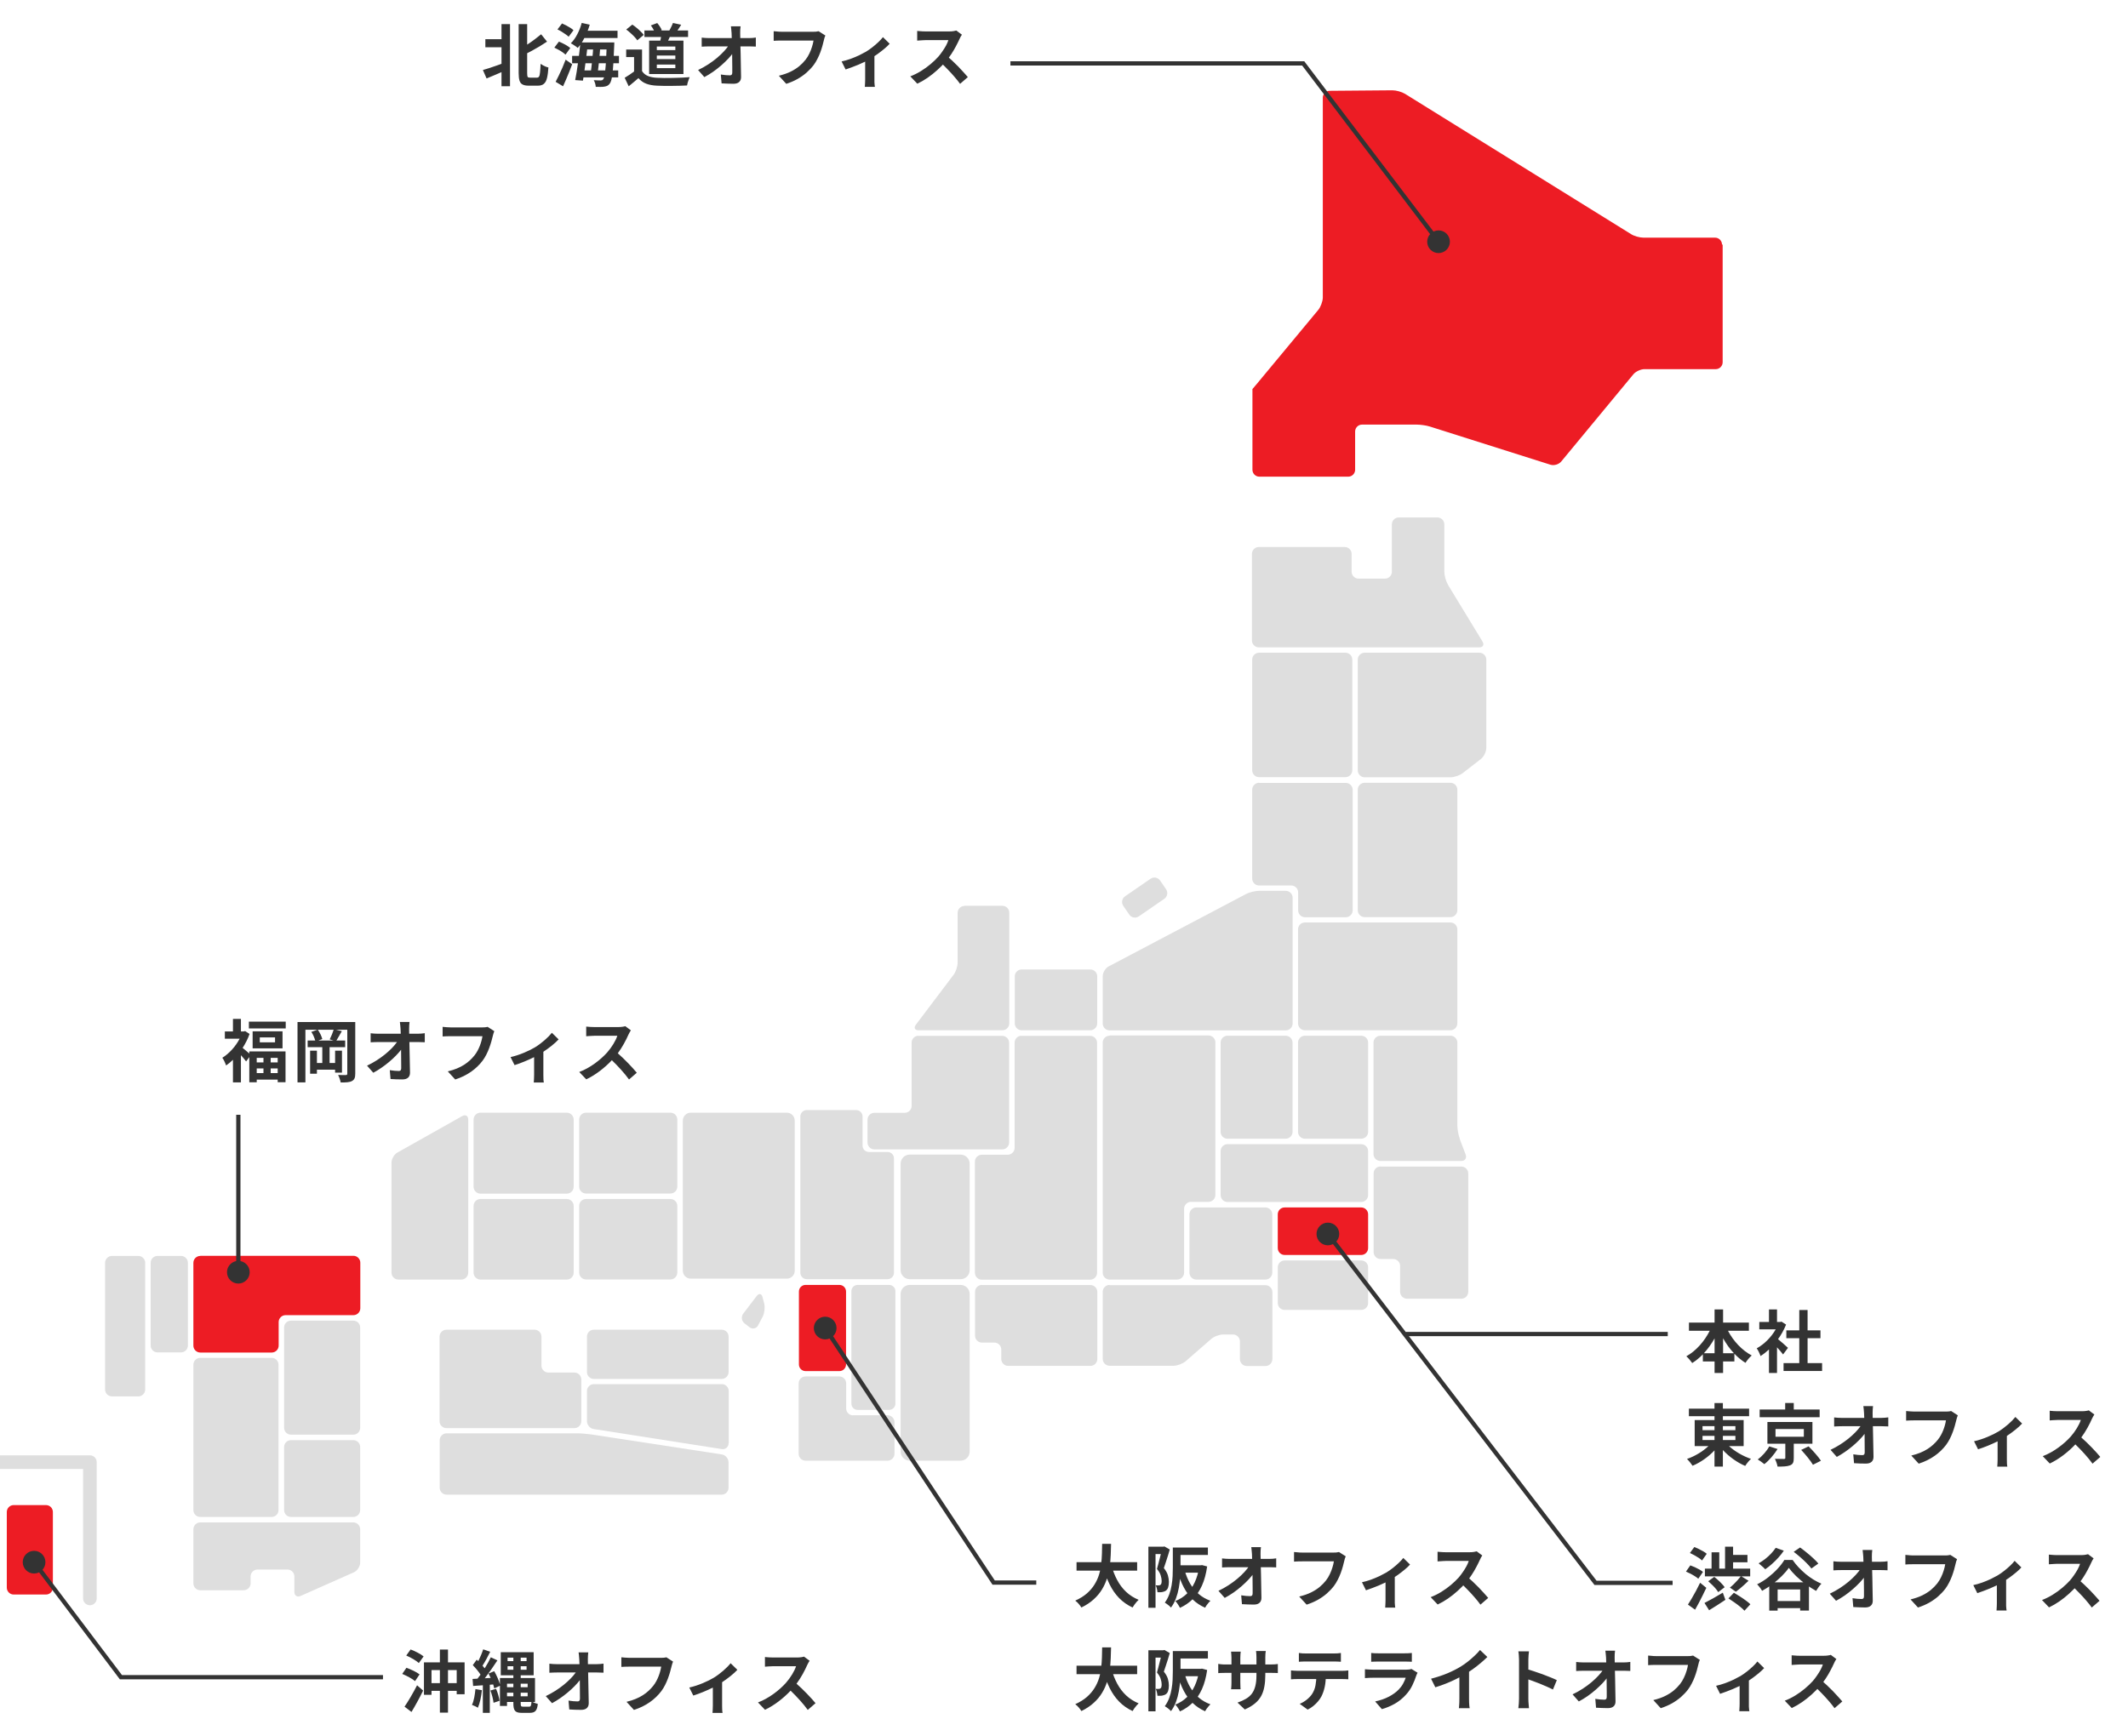 <svg width="500" height="408" viewBox="0 0 500 408" fill="none" xmlns="http://www.w3.org/2000/svg">
<g clip-path="url(#clip0_963_5303)">
<path d="M340.186 137.338C339.728 136.573 339.362 135.227 339.362 134.37V123.233C339.362 122.346 338.63 121.612 337.746 121.612H328.655C327.771 121.612 327.039 122.346 327.039 123.233V134.37C327.039 135.257 326.307 135.991 325.422 135.991H319.199C318.315 135.991 317.583 135.257 317.583 134.37V130.178C317.583 129.291 316.851 128.557 315.966 128.557H295.773C294.888 128.557 294.156 129.291 294.156 130.178V150.524C294.156 151.412 294.888 152.146 295.773 152.146H347.568C348.452 152.146 348.788 151.534 348.33 150.769L340.155 137.338H340.186Z" fill="#DEDEDE"/>
<path d="M320.64 153.402C319.755 153.402 319.023 154.137 319.023 155.024V181.061C319.023 181.948 319.755 182.682 320.64 182.682H340.803C341.687 182.682 342.969 182.254 343.67 181.703L347.941 178.399C348.642 177.848 349.222 176.686 349.222 175.798V155.024C349.222 154.137 348.49 153.402 347.605 153.402H320.64Z" fill="#DEDEDE"/>
<path d="M316.12 153.402H295.835C294.943 153.402 294.219 154.128 294.219 155.024V181.03C294.219 181.926 294.943 182.652 295.835 182.652H316.12C317.013 182.652 317.737 181.926 317.737 181.03V155.024C317.737 154.128 317.013 153.402 316.12 153.402Z" fill="#DEDEDE"/>
<path d="M320.64 183.969H340.803C341.687 183.969 342.419 184.704 342.419 185.591V213.922C342.419 214.81 341.687 215.544 340.803 215.544H320.64C319.755 215.544 319.023 214.81 319.023 213.922V185.591C319.023 184.704 319.755 183.969 320.64 183.969Z" fill="#DEDEDE"/>
<path d="M340.799 216.802H306.605C305.712 216.802 304.988 217.528 304.988 218.424V240.514C304.988 241.409 305.712 242.135 306.605 242.135H340.799C341.692 242.135 342.416 241.409 342.416 240.514V218.424C342.416 217.528 341.692 216.802 340.799 216.802Z" fill="#DEDEDE"/>
<path d="M295.82 209.365C294.935 209.365 293.563 209.702 292.8 210.1L260.527 227.111C259.734 227.508 259.094 228.579 259.094 229.466V240.542C259.094 241.429 259.826 242.164 260.71 242.164H302.103C302.988 242.164 303.72 241.429 303.72 240.542V210.987C303.72 210.1 302.988 209.365 302.103 209.365H295.82Z" fill="#DEDEDE"/>
<path d="M319.843 243.422H306.605C305.712 243.422 304.988 244.148 304.988 245.043V266.001C304.988 266.897 305.712 267.623 306.605 267.623H319.843C320.736 267.623 321.46 266.897 321.46 266.001V245.043C321.46 244.148 320.736 243.422 319.843 243.422Z" fill="#DEDEDE"/>
<path d="M319.84 296.232H301.843C300.95 296.232 300.227 296.958 300.227 297.853V306.237C300.227 307.132 300.95 307.859 301.843 307.859H319.84C320.733 307.859 321.457 307.132 321.457 306.237V297.853C321.457 296.958 320.733 296.232 319.84 296.232Z" fill="#DEDEDE"/>
<path d="M297.321 283.779H281.093C280.2 283.779 279.477 284.505 279.477 285.401V299.108C279.477 300.004 280.2 300.73 281.093 300.73H297.321C298.214 300.73 298.938 300.004 298.938 299.108V285.401C298.938 284.505 298.214 283.779 297.321 283.779Z" fill="#DEDEDE"/>
<path d="M302.083 243.422H288.417C287.525 243.422 286.801 244.148 286.801 245.043V266.001C286.801 266.897 287.525 267.623 288.417 267.623H302.083C302.976 267.623 303.7 266.897 303.7 266.001V245.043C303.7 244.148 302.976 243.422 302.083 243.422Z" fill="#DEDEDE"/>
<path d="M319.84 283.779H301.843C300.95 283.779 300.227 284.505 300.227 285.401V293.326C300.227 294.221 300.95 294.947 301.843 294.947H319.84C320.733 294.947 321.457 294.221 321.457 293.326V285.401C321.457 284.505 320.733 283.779 319.84 283.779Z" fill="#ED1C24"/>
<path d="M324.367 274.142C323.482 274.142 322.75 274.876 322.75 275.763V294.274C322.75 295.161 323.482 295.895 324.367 295.895H327.356C328.241 295.895 328.973 296.63 328.973 297.517V303.605C328.973 304.493 329.705 305.227 330.589 305.227H343.37C344.255 305.227 344.987 304.493 344.987 303.605V275.794C344.987 274.907 344.255 274.172 343.37 274.172H324.367V274.142Z" fill="#DEDEDE"/>
<path d="M319.836 268.91H288.417C287.525 268.91 286.801 269.636 286.801 270.532V280.873C286.801 281.769 287.525 282.495 288.417 282.495H319.836C320.729 282.495 321.453 281.769 321.453 280.873V270.532C321.453 269.636 320.729 268.91 319.836 268.91Z" fill="#DEDEDE"/>
<path d="M260.71 243.422C259.826 243.422 259.094 244.156 259.094 245.044V299.106C259.094 299.993 259.826 300.727 260.71 300.727H276.603C277.487 300.727 278.219 299.993 278.219 299.106V284.083C278.219 283.196 278.951 282.462 279.836 282.462H283.954C284.839 282.462 285.571 281.728 285.571 280.84V244.982C285.571 244.095 284.839 243.361 283.954 243.361H260.741L260.71 243.422Z" fill="#DEDEDE"/>
<path d="M260.71 301.983C259.826 301.983 259.094 302.718 259.094 303.605V319.362C259.094 320.25 259.826 320.984 260.71 320.984H275.749C276.633 320.984 277.884 320.495 278.555 319.944L284.595 314.681C285.266 314.1 286.516 313.641 287.401 313.641H289.719C290.604 313.641 291.336 314.375 291.336 315.262V319.424C291.336 320.311 292.068 321.045 292.953 321.045H297.345C298.23 321.045 298.962 320.311 298.962 319.424V303.666C298.962 302.779 298.23 302.045 297.345 302.045H260.71V301.983Z" fill="#DEDEDE"/>
<path d="M256.187 227.847H240.05C239.157 227.847 238.434 228.573 238.434 229.469V240.514C238.434 241.41 239.157 242.136 240.05 242.136H256.187C257.079 242.136 257.803 241.41 257.803 240.514V229.469C257.803 228.573 257.079 227.847 256.187 227.847Z" fill="#DEDEDE"/>
<path d="M226.622 212.916C225.737 212.916 225.005 213.651 225.005 214.538V226.256C225.005 227.143 224.578 228.428 224.029 229.132L215.183 240.85C214.664 241.554 214.939 242.135 215.824 242.135H235.529C236.413 242.135 237.145 241.401 237.145 240.513V214.507C237.145 213.62 236.413 212.886 235.529 212.886H226.622V212.916Z" fill="#DEDEDE"/>
<path d="M240.017 243.422C239.133 243.422 238.4 244.156 238.4 245.043V269.765C238.4 270.652 237.668 271.386 236.784 271.386H230.683C229.799 271.386 229.066 272.12 229.066 273.008V299.136C229.066 300.024 229.799 300.758 230.683 300.758H256.153C257.038 300.758 257.77 300.024 257.77 299.136V245.074C257.77 244.187 257.038 243.452 256.153 243.452H239.987L240.017 243.422Z" fill="#DEDEDE"/>
<path d="M215.816 243.422C214.931 243.422 214.199 244.156 214.199 245.043V259.913C214.199 260.8 213.467 261.534 212.583 261.534H205.445C204.56 261.534 203.828 262.269 203.828 263.156V268.51C203.828 269.397 204.56 270.132 205.445 270.132H235.491C236.375 270.132 237.107 269.397 237.107 268.51V245.074C237.107 244.187 236.375 243.452 235.491 243.452H215.785L215.816 243.422Z" fill="#DEDEDE"/>
<path d="M230.714 301.983C229.83 301.983 229.098 302.718 229.098 303.605V313.916C229.098 314.804 229.83 315.538 230.714 315.538H233.643C234.527 315.538 235.259 316.272 235.259 317.159V319.393C235.259 320.28 235.991 321.015 236.876 321.015H256.215C257.1 321.015 257.832 320.28 257.832 319.393V303.636C257.832 302.748 257.1 302.014 256.215 302.014H230.745L230.714 301.983Z" fill="#DEDEDE"/>
<path d="M225.702 301.983H213.745C212.565 301.983 211.609 302.942 211.609 304.125V341.146C211.609 342.328 212.565 343.287 213.745 343.287H225.702C226.881 343.287 227.837 342.328 227.837 341.146V304.125C227.837 302.942 226.881 301.983 225.702 301.983Z" fill="#DEDEDE"/>
<path d="M225.702 271.358H213.745C212.565 271.358 211.609 272.317 211.609 273.499V298.496C211.609 299.679 212.565 300.638 213.745 300.638H225.702C226.881 300.638 227.837 299.679 227.837 298.496V273.499C227.837 272.317 226.881 271.358 225.702 271.358Z" fill="#DEDEDE"/>
<path d="M91.988 299.106C91.988 299.993 92.72 300.727 93.605 300.727H108.399C109.284 300.727 110.016 299.993 110.016 299.106V263.125C110.016 262.238 109.375 261.871 108.613 262.299L93.391 270.866C92.629 271.294 91.988 272.365 91.988 273.253V299.106Z" fill="#DEDEDE"/>
<path d="M184.871 261.504H162.298C161.271 261.504 160.438 262.339 160.438 263.37V298.647C160.438 299.678 161.271 300.513 162.298 300.513H184.871C185.898 300.513 186.731 299.678 186.731 298.647V263.37C186.731 262.339 185.898 261.504 184.871 261.504Z" fill="#DEDEDE"/>
<path d="M112.89 261.504H133.175C134.059 261.504 134.792 262.238 134.792 263.126V278.914C134.792 279.801 134.059 280.535 133.175 280.535H112.89C112.006 280.535 111.273 279.801 111.273 278.914V263.126C111.273 262.238 112.006 261.504 112.89 261.504Z" fill="#DEDEDE"/>
<path d="M157.526 261.504H137.699C136.806 261.504 136.082 262.23 136.082 263.126V278.883C136.082 279.779 136.806 280.505 137.699 280.505H157.526C158.419 280.505 159.143 279.779 159.143 278.883V263.126C159.143 262.23 158.419 261.504 157.526 261.504Z" fill="#DEDEDE"/>
<path d="M112.89 281.791H133.175C134.059 281.791 134.792 282.525 134.792 283.412V299.109C134.792 299.996 134.059 300.73 133.175 300.73H112.89C112.006 300.73 111.273 299.996 111.273 299.109V283.412C111.273 282.525 112.006 281.791 112.89 281.791Z" fill="#DEDEDE"/>
<path d="M157.526 281.791H137.699C136.806 281.791 136.082 282.517 136.082 283.412V299.078C136.082 299.974 136.806 300.7 137.699 300.7H157.526C158.419 300.7 159.143 299.974 159.143 299.078V283.412C159.143 282.517 158.419 281.791 157.526 281.791Z" fill="#DEDEDE"/>
<path d="M208.919 301.983H201.507C200.698 301.983 200.043 302.641 200.043 303.452V329.886C200.043 330.698 200.698 331.355 201.507 331.355H208.919C209.728 331.355 210.384 330.698 210.384 329.886V303.452C210.384 302.641 209.728 301.983 208.919 301.983Z" fill="#DEDEDE"/>
<path d="M197.232 301.983H189.271C188.411 301.983 187.715 302.682 187.715 303.544V320.678C187.715 321.54 188.411 322.239 189.271 322.239H197.232C198.091 322.239 198.788 321.54 198.788 320.678V303.544C198.788 302.682 198.091 301.983 197.232 301.983Z" fill="#ED1C24"/>
<path d="M171.179 349.656C171.179 350.543 170.447 351.277 169.562 351.277H104.925C104.041 351.277 103.309 350.543 103.309 349.656V338.488C103.309 337.601 104.041 336.866 104.925 336.866H135.642C136.527 336.866 137.96 336.989 138.845 337.111L169.593 341.823C170.477 341.945 171.179 342.802 171.179 343.689V349.656Z" fill="#DEDEDE"/>
<path d="M171.193 339.192C171.193 340.08 170.492 340.692 169.607 340.569L139.5 335.857C138.616 335.735 137.914 334.878 137.914 333.991V326.923C137.914 326.036 138.646 325.301 139.531 325.301H169.607C170.492 325.301 171.224 326.036 171.224 326.923V339.192H171.193Z" fill="#DEDEDE"/>
<path d="M128.839 322.578C127.955 322.578 127.222 321.844 127.222 320.957V314.134C127.222 313.246 126.49 312.512 125.606 312.512H104.894C104.009 312.512 103.277 313.246 103.277 314.134V334.021C103.277 334.908 104.009 335.642 104.894 335.642H134.97C135.855 335.642 136.587 334.908 136.587 334.021V324.2C136.587 323.312 135.855 322.578 134.97 322.578H128.809H128.839Z" fill="#DEDEDE"/>
<path d="M169.577 312.512H139.531C138.638 312.512 137.914 313.238 137.914 314.134V322.456C137.914 323.352 138.638 324.078 139.531 324.078H169.577C170.469 324.078 171.193 323.352 171.193 322.456V314.134C171.193 313.238 170.469 312.512 169.577 312.512Z" fill="#DEDEDE"/>
<path d="M63.827 319.128H47.05C46.157 319.128 45.434 319.854 45.434 320.749V354.894C45.434 355.789 46.157 356.515 47.05 356.515H63.827C64.72 356.515 65.444 355.789 65.444 354.894V320.749C65.444 319.854 64.72 319.128 63.827 319.128Z" fill="#DEDEDE"/>
<path d="M83.012 310.377H68.371C67.478 310.377 66.754 311.103 66.754 311.999V335.558C66.754 336.453 67.478 337.179 68.371 337.179H83.012C83.905 337.179 84.629 336.453 84.629 335.558V311.999C84.629 311.103 83.905 310.377 83.012 310.377Z" fill="#DEDEDE"/>
<path d="M83.012 338.464H68.371C67.478 338.464 66.754 339.19 66.754 340.086V354.895C66.754 355.79 67.478 356.516 68.371 356.516H83.012C83.905 356.516 84.629 355.79 84.629 354.895V340.086C84.629 339.19 83.905 338.464 83.012 338.464Z" fill="#DEDEDE"/>
<path d="M10.81 353.731H3.214C2.321 353.731 1.598 354.457 1.598 355.353V373.13C1.598 374.025 2.321 374.751 3.214 374.751H10.81C11.703 374.751 12.426 374.025 12.426 373.13V355.353C12.426 354.457 11.703 353.731 10.81 353.731Z" fill="#ED1C24"/>
<path d="M42.532 295.172H37.011C36.118 295.172 35.395 295.898 35.395 296.793V316.221C35.395 317.117 36.118 317.843 37.011 317.843H42.532C43.425 317.843 44.149 317.117 44.149 316.221V296.793C44.149 295.898 43.425 295.172 42.532 295.172Z" fill="#DEDEDE"/>
<path d="M26.308 295.172H32.5C33.385 295.172 34.117 295.906 34.117 296.793V326.563C34.117 327.45 33.385 328.184 32.5 328.184H26.308C25.424 328.184 24.691 327.45 24.691 326.563V296.793C24.691 295.906 25.424 295.172 26.308 295.172Z" fill="#DEDEDE"/>
<path d="M295.835 183.969C294.951 183.969 294.219 184.704 294.219 185.591V206.488C294.219 207.375 294.951 208.109 295.835 208.109H303.4C304.285 208.109 305.017 208.843 305.017 209.731V213.953C305.017 214.84 305.749 215.574 306.634 215.574H316.212C317.096 215.574 317.828 214.84 317.828 213.953V185.621C317.828 184.734 317.096 184 316.212 184H295.896L295.835 183.969Z" fill="#DEDEDE"/>
<path d="M200.437 332.645C199.553 332.645 198.82 331.911 198.82 331.023V325.118C198.82 324.231 198.088 323.496 197.204 323.496H189.273C188.388 323.496 187.656 324.231 187.656 325.118V341.671C187.656 342.558 188.388 343.293 189.273 343.293H208.551C209.436 343.293 210.168 342.558 210.168 341.671V334.236C210.168 333.349 209.436 332.614 208.551 332.614H200.407L200.437 332.645Z" fill="#DEDEDE"/>
<path d="M204.16 270.744C203.337 270.744 202.666 270.07 202.666 269.244V262.391C202.666 261.565 201.995 260.892 201.171 260.892H189.549C188.726 260.892 188.055 261.565 188.055 262.391V299.136C188.055 299.962 188.726 300.635 189.549 300.635H208.553C209.377 300.635 210.048 299.962 210.048 299.136V272.243C210.048 271.417 209.377 270.744 208.553 270.744H204.16Z" fill="#DEDEDE"/>
<path d="M-0.32 343.635H21.123V375.668" stroke="#DEDEDE" stroke-width="3.2" stroke-linecap="round" stroke-linejoin="round"/>
<path d="M270.332 206.529L264.348 210.652C263.612 211.159 263.426 212.169 263.932 212.907L265.331 214.949C265.837 215.687 266.844 215.874 267.58 215.367L273.564 211.244C274.3 210.736 274.486 209.727 273.98 208.989L272.58 206.947C272.075 206.209 271.068 206.022 270.332 206.529Z" fill="#DEDEDE"/>
<path d="M47.05 357.8C46.166 357.8 45.434 358.535 45.434 359.422V372.12C45.434 373.007 46.166 373.741 47.05 373.741H57.269C58.154 373.741 58.886 373.007 58.886 372.12V370.498C58.886 369.611 59.618 368.876 60.502 368.876H67.549C68.433 368.876 69.165 369.611 69.165 370.498V374.139C69.165 375.026 69.836 375.455 70.629 375.088L83.166 369.519C83.959 369.152 84.63 368.142 84.63 367.255V359.422C84.63 358.535 83.898 357.8 83.014 357.8H47.05Z" fill="#DEDEDE"/>
<path d="M404.608 57.476C404.608 56.589 403.876 55.855 402.991 55.855H386.153C385.269 55.855 383.927 55.488 383.195 54.998L330.119 22.047C329.356 21.588 328.045 21.221 327.16 21.221L312.427 21.343C311.542 21.343 310.81 22.077 310.81 22.965V69.99C310.78 70.877 310.292 72.162 309.743 72.835L295.314 90.214C294.735 90.887 294.277 91.437 294.277 91.437C294.277 91.437 294.277 92.172 294.277 93.059V110.407C294.277 111.294 295.009 112.028 295.894 112.028H316.789C317.673 112.028 318.405 111.294 318.405 110.407V101.412C318.405 100.524 319.138 99.79 320.022 99.79H332.834C333.718 99.79 335.121 99.974 335.975 100.249L364.282 109.213C365.137 109.489 366.265 109.152 366.845 108.449L383.774 87.98C384.323 87.307 385.513 86.756 386.397 86.756H403.144C404.028 86.756 404.76 86.022 404.76 85.135V57.476H404.608Z" fill="#ED1C24"/>
<path d="M343.003 267.654C342.698 266.827 342.424 265.42 342.424 264.533V245.043C342.424 244.156 341.692 243.422 340.807 243.422H324.335C323.451 243.422 322.719 244.156 322.719 245.043V271.233C322.719 272.12 323.451 272.855 324.335 272.855H343.339C344.224 272.855 344.681 272.182 344.376 271.356L342.973 267.654H343.003Z" fill="#DEDEDE"/>
<path d="M47.05 295.172C46.166 295.172 45.434 295.906 45.434 296.793V316.252C45.434 317.139 46.166 317.874 47.05 317.874H63.858C64.742 317.874 65.474 317.139 65.474 316.252V310.714C65.474 309.827 66.206 309.093 67.091 309.093H83.044C83.929 309.093 84.661 308.358 84.661 307.471V296.763C84.661 295.875 83.929 295.141 83.044 295.141H47.081L47.05 295.172Z" fill="#ED1C24"/>
<path d="M179.565 306.394C179.779 307.25 179.626 308.597 179.23 309.392L178.132 311.473C177.735 312.268 176.82 312.452 176.118 311.932L174.929 311.014C174.227 310.463 174.105 309.453 174.624 308.749L177.796 304.588C178.345 303.885 178.955 304.007 179.169 304.864L179.565 306.394Z" fill="#DEDEDE"/>
</g>
<path d="M306.206 14.902V14.402H306.454L306.604 14.6L306.206 14.902ZM340.671 56.813C340.671 58.286 339.477 59.48 338.004 59.48C336.531 59.48 335.337 58.286 335.337 56.813C335.337 55.341 336.531 54.147 338.004 54.147C339.477 54.147 340.671 55.341 340.671 56.813ZM237.412 14.902V14.402H306.206V14.902V15.402H237.412V14.902ZM306.206 14.902L306.604 14.6L338.402 56.511L338.004 56.813L337.606 57.116L305.808 15.204L306.206 14.902Z" fill="#333333"/>
<path d="M114.041 9.208H118.793V11.112H114.041V9.208ZM121.865 5.672H123.865V17.208C123.865 17.656 123.902 17.944 123.977 18.072C124.051 18.189 124.238 18.248 124.537 18.248C124.601 18.248 124.707 18.248 124.857 18.248C125.006 18.248 125.171 18.248 125.353 18.248C125.534 18.248 125.699 18.248 125.849 18.248C125.998 18.248 126.11 18.248 126.185 18.248C126.398 18.248 126.558 18.157 126.665 17.976C126.771 17.795 126.846 17.469 126.889 17C126.942 16.52 126.985 15.853 127.017 15C127.177 15.117 127.363 15.235 127.577 15.352C127.801 15.469 128.025 15.576 128.249 15.672C128.473 15.757 128.675 15.821 128.857 15.864C128.793 16.888 128.681 17.715 128.521 18.344C128.371 18.973 128.126 19.427 127.785 19.704C127.454 19.992 126.985 20.136 126.377 20.136C126.291 20.136 126.147 20.136 125.945 20.136C125.742 20.136 125.523 20.136 125.289 20.136C125.065 20.136 124.857 20.136 124.665 20.136C124.473 20.136 124.329 20.136 124.233 20.136C123.625 20.136 123.145 20.045 122.793 19.864C122.451 19.693 122.211 19.395 122.073 18.968C121.934 18.531 121.865 17.939 121.865 17.192V5.672ZM117.833 5.672H119.833V20.264H117.833V5.672ZM127.145 8.056L128.537 9.784C127.982 10.157 127.395 10.531 126.777 10.904C126.158 11.267 125.529 11.624 124.889 11.976C124.259 12.317 123.641 12.637 123.033 12.936C122.969 12.723 122.857 12.472 122.697 12.184C122.537 11.885 122.393 11.635 122.265 11.432C122.841 11.123 123.422 10.776 124.009 10.392C124.595 10.008 125.155 9.613 125.689 9.208C126.233 8.803 126.718 8.419 127.145 8.056ZM113.465 16.456C113.902 16.328 114.409 16.173 114.985 15.992C115.561 15.8 116.169 15.592 116.809 15.368C117.449 15.133 118.083 14.904 118.713 14.68L119.081 16.408C118.281 16.771 117.459 17.128 116.617 17.48C115.785 17.832 115.022 18.152 114.329 18.44L113.465 16.456ZM136.665 7.224H145.097V8.936H136.665V7.224ZM137.145 9.976H143.097V11.624H137.145V9.976ZM134.425 13.128H145.433V14.872H134.425V13.128ZM136.457 16.552H145.257V18.184H136.457V16.552ZM136.681 5.384L138.569 5.8C138.259 6.856 137.854 7.869 137.353 8.84C136.862 9.811 136.329 10.616 135.753 11.256C135.635 11.149 135.475 11.027 135.273 10.888C135.081 10.749 134.878 10.616 134.665 10.488C134.462 10.349 134.281 10.243 134.121 10.168C134.697 9.613 135.203 8.909 135.641 8.056C136.089 7.203 136.435 6.312 136.681 5.384ZM136.377 9.976H138.137C138.062 10.712 137.977 11.485 137.881 12.296C137.785 13.107 137.683 13.912 137.577 14.712C137.481 15.512 137.379 16.275 137.273 17C137.166 17.725 137.065 18.376 136.969 18.952L135.145 18.824C135.262 18.248 135.379 17.597 135.497 16.872C135.614 16.147 135.726 15.389 135.833 14.6C135.939 13.811 136.041 13.021 136.137 12.232C136.233 11.443 136.313 10.691 136.377 9.976ZM139.417 10.584H141.081C141.038 11.139 140.99 11.725 140.937 12.344C140.894 12.952 140.841 13.565 140.777 14.184C140.713 14.792 140.649 15.368 140.585 15.912C140.521 16.456 140.457 16.947 140.393 17.384H138.761C138.825 16.936 138.889 16.435 138.953 15.88C139.017 15.325 139.081 14.744 139.145 14.136C139.209 13.528 139.262 12.92 139.305 12.312C139.347 11.704 139.385 11.128 139.417 10.584ZM142.569 9.976H144.345C144.345 9.976 144.339 10.029 144.329 10.136C144.329 10.232 144.329 10.344 144.329 10.472C144.329 10.6 144.323 10.696 144.313 10.76C144.259 12.275 144.201 13.56 144.137 14.616C144.073 15.661 143.998 16.525 143.913 17.208C143.838 17.88 143.747 18.408 143.641 18.792C143.534 19.176 143.417 19.453 143.289 19.624C143.107 19.88 142.915 20.056 142.713 20.152C142.51 20.248 142.275 20.317 142.009 20.36C141.763 20.403 141.459 20.424 141.097 20.424C140.745 20.424 140.371 20.419 139.977 20.408C139.966 20.173 139.918 19.907 139.833 19.608C139.747 19.309 139.641 19.053 139.513 18.84C139.865 18.861 140.185 18.877 140.473 18.888C140.761 18.899 140.985 18.904 141.145 18.904C141.273 18.904 141.379 18.888 141.465 18.856C141.561 18.824 141.646 18.755 141.721 18.648C141.827 18.531 141.918 18.296 141.993 17.944C142.078 17.592 142.153 17.096 142.217 16.456C142.291 15.805 142.355 14.979 142.409 13.976C142.462 12.973 142.515 11.763 142.569 10.344V9.976ZM130.985 6.92L132.057 5.512C132.366 5.64 132.691 5.795 133.033 5.976C133.374 6.157 133.699 6.344 134.009 6.536C134.318 6.728 134.563 6.92 134.745 7.112L133.609 8.632C133.427 8.451 133.187 8.259 132.889 8.056C132.601 7.843 132.286 7.635 131.945 7.432C131.614 7.229 131.294 7.059 130.985 6.92ZM130.249 11.192L131.321 9.784C131.63 9.901 131.95 10.045 132.281 10.216C132.622 10.376 132.942 10.552 133.241 10.744C133.55 10.936 133.801 11.117 133.993 11.288L132.873 12.84C132.691 12.659 132.451 12.467 132.153 12.264C131.865 12.061 131.55 11.869 131.209 11.688C130.878 11.496 130.558 11.331 130.249 11.192ZM130.553 19.224C130.787 18.797 131.038 18.301 131.305 17.736C131.582 17.171 131.859 16.568 132.137 15.928C132.414 15.288 132.67 14.653 132.905 14.024L134.441 15.096C134.238 15.661 134.014 16.243 133.769 16.84C133.534 17.437 133.289 18.029 133.033 18.616C132.787 19.203 132.542 19.757 132.297 20.28L130.553 19.224ZM151.417 7.16H161.673V8.696H151.417V7.16ZM155.417 7.912L157.625 8.04C157.475 8.467 157.299 8.883 157.097 9.288C156.905 9.693 156.734 10.045 156.585 10.344L155.033 10.072C155.118 9.741 155.198 9.379 155.273 8.984C155.347 8.579 155.395 8.221 155.417 7.912ZM158.121 5.4L160.057 5.816C159.843 6.157 159.63 6.488 159.417 6.808C159.203 7.128 159.011 7.405 158.841 7.64L157.225 7.256C157.331 7.075 157.438 6.877 157.545 6.664C157.662 6.44 157.769 6.221 157.865 6.008C157.971 5.784 158.057 5.581 158.121 5.4ZM152.921 5.976L154.425 5.416C154.638 5.661 154.846 5.939 155.049 6.248C155.262 6.557 155.406 6.835 155.481 7.08L153.881 7.704C153.806 7.469 153.678 7.187 153.497 6.856C153.315 6.525 153.123 6.232 152.921 5.976ZM150.857 11.64V17.544H148.985V13.416H147.129V11.64H150.857ZM150.857 16.712C151.187 17.235 151.651 17.619 152.249 17.864C152.846 18.109 153.561 18.248 154.393 18.28C154.862 18.301 155.417 18.317 156.057 18.328C156.707 18.328 157.39 18.323 158.105 18.312C158.819 18.301 159.518 18.28 160.201 18.248C160.894 18.216 161.507 18.179 162.041 18.136C161.977 18.285 161.902 18.477 161.817 18.712C161.731 18.947 161.651 19.187 161.577 19.432C161.513 19.677 161.465 19.896 161.433 20.088C160.953 20.12 160.403 20.141 159.785 20.152C159.166 20.173 158.531 20.184 157.881 20.184C157.23 20.195 156.601 20.195 155.993 20.184C155.385 20.173 154.841 20.157 154.361 20.136C153.379 20.093 152.542 19.939 151.849 19.672C151.155 19.416 150.542 18.979 150.009 18.36C149.657 18.659 149.294 18.968 148.921 19.288C148.558 19.608 148.158 19.939 147.721 20.28L146.777 18.28C147.15 18.056 147.539 17.811 147.945 17.544C148.35 17.277 148.739 17 149.113 16.712H150.857ZM147.145 6.936L148.569 5.784C148.899 5.997 149.235 6.248 149.577 6.536C149.918 6.813 150.238 7.101 150.537 7.4C150.835 7.688 151.075 7.955 151.257 8.2L149.737 9.48C149.577 9.224 149.353 8.947 149.065 8.648C148.787 8.349 148.478 8.051 148.137 7.752C147.795 7.443 147.465 7.171 147.145 6.936ZM154.329 13.048V13.896H158.681V13.048H154.329ZM154.329 15.176V16.008H158.681V15.176H154.329ZM154.329 10.936V11.768H158.681V10.936H154.329ZM152.521 9.544H160.585V17.4H152.521V9.544ZM174.009 6.184C173.977 6.429 173.95 6.696 173.929 6.984C173.918 7.272 173.913 7.544 173.913 7.8C173.923 8.248 173.934 8.733 173.945 9.256C173.955 9.779 173.966 10.333 173.977 10.92C173.998 11.507 174.014 12.109 174.025 12.728C174.035 13.336 174.046 13.949 174.057 14.568C174.067 15.176 174.078 15.779 174.089 16.376C174.099 16.963 174.11 17.528 174.121 18.072C174.131 18.584 173.987 18.979 173.689 19.256C173.39 19.544 172.937 19.688 172.329 19.688C171.849 19.688 171.379 19.677 170.921 19.656C170.462 19.645 170.003 19.624 169.545 19.592L169.369 17.512C169.731 17.576 170.11 17.624 170.505 17.656C170.899 17.688 171.23 17.704 171.497 17.704C171.699 17.704 171.843 17.651 171.929 17.544C172.014 17.437 172.057 17.267 172.057 17.032C172.057 16.669 172.057 16.253 172.057 15.784C172.057 15.304 172.051 14.797 172.041 14.264C172.041 13.72 172.035 13.165 172.025 12.6C172.014 12.024 172.003 11.453 171.993 10.888C171.982 10.323 171.966 9.779 171.945 9.256C171.934 8.733 171.918 8.248 171.897 7.8C171.875 7.448 171.849 7.144 171.817 6.888C171.795 6.621 171.769 6.387 171.737 6.184H174.009ZM164.873 8.84C165.107 8.872 165.39 8.899 165.721 8.92C166.062 8.941 166.371 8.952 166.649 8.952C166.809 8.952 167.081 8.952 167.465 8.952C167.849 8.952 168.302 8.952 168.825 8.952C169.358 8.952 169.923 8.952 170.521 8.952C171.118 8.952 171.71 8.952 172.297 8.952C172.883 8.952 173.433 8.952 173.945 8.952C174.457 8.952 174.889 8.952 175.241 8.952C175.593 8.952 175.822 8.952 175.929 8.952C176.185 8.952 176.478 8.941 176.809 8.92C177.139 8.888 177.401 8.856 177.593 8.824V10.952C177.337 10.941 177.065 10.931 176.777 10.92C176.499 10.909 176.254 10.904 176.041 10.904C175.945 10.904 175.721 10.904 175.369 10.904C175.017 10.904 174.579 10.904 174.057 10.904C173.545 10.904 172.985 10.904 172.377 10.904C171.769 10.904 171.155 10.904 170.537 10.904C169.929 10.904 169.353 10.904 168.809 10.904C168.275 10.904 167.822 10.904 167.449 10.904C167.075 10.904 166.825 10.904 166.697 10.904C166.409 10.904 166.105 10.909 165.785 10.92C165.465 10.931 165.161 10.947 164.873 10.968V8.84ZM164.025 16.456C164.857 16.061 165.651 15.619 166.409 15.128C167.166 14.637 167.859 14.125 168.489 13.592C169.118 13.059 169.673 12.531 170.153 12.008C170.643 11.475 171.033 10.973 171.321 10.504L172.361 10.52L172.377 12.216C172.057 12.707 171.646 13.219 171.145 13.752C170.643 14.285 170.089 14.819 169.481 15.352C168.873 15.885 168.227 16.392 167.545 16.872C166.862 17.341 166.179 17.757 165.497 18.12L164.025 16.456ZM193.929 8.344C193.854 8.493 193.785 8.675 193.721 8.888C193.667 9.091 193.619 9.283 193.577 9.464C193.491 9.848 193.379 10.285 193.241 10.776C193.102 11.267 192.937 11.773 192.745 12.296C192.553 12.819 192.323 13.336 192.057 13.848C191.801 14.36 191.507 14.84 191.177 15.288C190.697 15.917 190.137 16.515 189.497 17.08C188.857 17.635 188.142 18.136 187.353 18.584C186.563 19.021 185.694 19.395 184.745 19.704L183.001 17.8C184.057 17.544 184.969 17.229 185.737 16.856C186.515 16.472 187.193 16.045 187.769 15.576C188.345 15.096 188.846 14.584 189.273 14.04C189.625 13.592 189.923 13.107 190.169 12.584C190.425 12.061 190.633 11.533 190.793 11C190.963 10.467 191.081 9.976 191.145 9.528C190.985 9.528 190.718 9.528 190.345 9.528C189.982 9.528 189.55 9.528 189.049 9.528C188.558 9.528 188.041 9.528 187.497 9.528C186.963 9.528 186.446 9.528 185.945 9.528C185.443 9.528 184.99 9.528 184.585 9.528C184.19 9.528 183.891 9.528 183.689 9.528C183.326 9.528 182.969 9.533 182.617 9.544C182.275 9.555 181.998 9.571 181.785 9.592V7.336C181.955 7.347 182.153 7.363 182.377 7.384C182.601 7.405 182.835 7.427 183.081 7.448C183.326 7.459 183.534 7.464 183.705 7.464C183.865 7.464 184.105 7.464 184.425 7.464C184.745 7.464 185.113 7.464 185.529 7.464C185.945 7.464 186.377 7.464 186.825 7.464C187.283 7.464 187.737 7.464 188.185 7.464C188.633 7.464 189.054 7.464 189.449 7.464C189.843 7.464 190.185 7.464 190.473 7.464C190.771 7.464 190.979 7.464 191.097 7.464C191.257 7.464 191.454 7.459 191.689 7.448C191.923 7.427 192.142 7.389 192.345 7.336L193.929 8.344ZM197.744 14.44C198.437 14.291 199.141 14.088 199.856 13.832C200.581 13.565 201.259 13.283 201.888 12.984C202.517 12.675 203.045 12.397 203.472 12.152C203.995 11.832 204.507 11.475 205.008 11.08C205.52 10.675 205.989 10.269 206.416 9.864C206.843 9.459 207.189 9.08 207.456 8.728L209.04 10.28C208.731 10.632 208.32 11.021 207.808 11.448C207.307 11.864 206.763 12.285 206.176 12.712C205.589 13.128 205.003 13.507 204.416 13.848C204.053 14.072 203.637 14.301 203.168 14.536C202.699 14.76 202.203 14.984 201.68 15.208C201.168 15.421 200.651 15.624 200.128 15.816C199.616 16.008 199.136 16.179 198.688 16.328L197.744 14.44ZM203.28 13.4L205.456 12.984V18.68C205.456 18.861 205.456 19.069 205.456 19.304C205.467 19.539 205.483 19.752 205.504 19.944C205.525 20.147 205.547 20.301 205.568 20.408H203.2C203.221 20.301 203.232 20.147 203.232 19.944C203.243 19.752 203.253 19.539 203.264 19.304C203.275 19.069 203.28 18.861 203.28 18.68V13.4ZM226.016 8.152C225.952 8.248 225.856 8.397 225.728 8.6C225.611 8.803 225.52 8.989 225.456 9.16C225.232 9.661 224.955 10.221 224.624 10.84C224.304 11.459 223.936 12.083 223.52 12.712C223.115 13.331 222.683 13.912 222.224 14.456C221.627 15.128 220.965 15.795 220.24 16.456C219.525 17.107 218.768 17.709 217.968 18.264C217.179 18.808 216.368 19.277 215.536 19.672L213.888 17.944C214.752 17.613 215.589 17.197 216.4 16.696C217.211 16.195 217.963 15.651 218.656 15.064C219.349 14.477 219.947 13.907 220.448 13.352C220.8 12.947 221.131 12.515 221.44 12.056C221.76 11.597 222.043 11.144 222.288 10.696C222.533 10.237 222.715 9.816 222.832 9.432C222.725 9.432 222.533 9.432 222.256 9.432C221.979 9.432 221.653 9.432 221.28 9.432C220.917 9.432 220.533 9.432 220.128 9.432C219.723 9.432 219.333 9.432 218.96 9.432C218.597 9.432 218.277 9.432 218 9.432C217.723 9.432 217.525 9.432 217.408 9.432C217.184 9.432 216.949 9.443 216.704 9.464C216.459 9.475 216.224 9.491 216 9.512C215.787 9.523 215.621 9.533 215.504 9.544V7.272C215.664 7.283 215.861 7.299 216.096 7.32C216.331 7.341 216.565 7.357 216.8 7.368C217.045 7.379 217.248 7.384 217.408 7.384C217.547 7.384 217.765 7.384 218.064 7.384C218.363 7.384 218.704 7.384 219.088 7.384C219.472 7.384 219.867 7.384 220.272 7.384C220.688 7.384 221.083 7.384 221.456 7.384C221.84 7.384 222.171 7.384 222.448 7.384C222.725 7.384 222.928 7.384 223.056 7.384C223.408 7.384 223.728 7.363 224.016 7.32C224.315 7.277 224.544 7.229 224.704 7.176L226.016 8.152ZM222.432 13.128C222.848 13.459 223.291 13.843 223.76 14.28C224.229 14.717 224.693 15.171 225.152 15.64C225.611 16.109 226.032 16.563 226.416 17C226.811 17.427 227.141 17.8 227.408 18.12L225.584 19.704C225.189 19.16 224.736 18.595 224.224 18.008C223.723 17.421 223.189 16.84 222.624 16.264C222.069 15.677 221.504 15.123 220.928 14.6L222.432 13.128Z" fill="#333333"/>
<path d="M391.859 313.529H330.281" stroke="#333333"/>
<path d="M404.859 318.041H407.403C406.443 317.017 405.579 315.817 404.859 314.521V318.041ZM400.347 318.041H402.859V314.553C402.139 315.833 401.291 317.017 400.347 318.041ZM410.923 312.761H406.011C407.259 315.161 409.307 317.369 411.595 318.569C411.115 318.953 410.459 319.753 410.123 320.297C409.195 319.721 408.315 319.001 407.515 318.153V319.977H404.859V322.681H402.859V319.977H400.107V318.297C399.339 319.097 398.491 319.785 397.611 320.345C397.275 319.865 396.667 319.129 396.219 318.761C398.475 317.529 400.491 315.225 401.723 312.761H396.843V310.841H402.859V307.753H404.859V310.841H410.923V312.761ZM420.107 316.777L418.955 318.329C418.619 317.881 418.075 317.241 417.531 316.649V322.681H415.643V317.161C415.003 317.753 414.331 318.281 413.659 318.697C413.499 318.185 413.051 317.257 412.763 316.889C414.507 315.945 416.187 314.265 417.227 312.425H413.371V310.697H415.643V307.753H417.531V310.697H418.251L418.587 310.617L419.659 311.305C419.179 312.521 418.539 313.673 417.771 314.729C418.539 315.353 419.771 316.457 420.107 316.777ZM424.715 320.361H428.123V322.217H419.067V320.361H422.763V314.505H419.723V312.665H422.763V307.881H424.715V312.665H427.739V314.505H424.715V320.361ZM400.027 337.465V338.441H402.843V337.465H400.027ZM400.027 335.177V336.121H402.843V335.177H400.027ZM407.755 335.177H404.811V336.121H407.755V335.177ZM407.755 338.441V337.465H404.811V338.441H407.755ZM409.691 339.865H406.251C407.611 341.113 409.563 342.249 411.419 342.873C410.971 343.257 410.363 344.025 410.059 344.521C408.187 343.737 406.267 342.361 404.811 340.793V344.681H402.843V340.873C401.403 342.409 399.547 343.705 397.691 344.489C397.387 344.025 396.795 343.273 396.379 342.889C398.203 342.265 400.091 341.129 401.419 339.865H398.187V333.753H402.843V332.841H396.827V331.065H402.843V329.753H404.811V331.065H410.971V332.841H404.811V333.753H409.691V339.865ZM427.547 331.273V333.081H413.451V331.273H419.451V329.737H421.467V331.273H427.547ZM415.707 339.929L417.659 340.553C416.859 341.833 415.675 343.241 414.555 344.105C414.139 343.753 413.435 343.257 413.003 343.001C414.075 342.233 415.179 340.953 415.707 339.929ZM417.179 335.849V337.673H423.835V335.849H417.179ZM425.851 339.305H421.467V342.681C421.467 343.641 421.291 344.121 420.587 344.393C419.883 344.665 418.939 344.681 417.659 344.681C417.563 344.121 417.307 343.385 417.051 342.857C417.867 342.889 418.875 342.905 419.131 342.889C419.419 342.873 419.483 342.825 419.483 342.617V339.305H415.275V334.201H425.851V339.305ZM423.211 340.761L424.955 339.929C425.947 340.921 427.243 342.361 427.851 343.305L425.979 344.249C425.435 343.321 424.219 341.833 423.211 340.761ZM440.091 330.473C440.027 330.969 439.995 331.593 439.995 332.089C439.995 332.441 440.011 332.825 440.011 333.241H442.011C442.539 333.241 443.291 333.177 443.675 333.113V335.241C443.163 335.225 442.555 335.193 442.123 335.193H440.059C440.107 337.529 440.171 340.201 440.203 342.361C440.219 343.385 439.627 343.977 438.411 343.977C437.435 343.977 436.539 343.945 435.627 343.881L435.451 341.801C436.171 341.929 437.035 341.993 437.579 341.993C437.979 341.993 438.139 341.785 438.139 341.321C438.139 340.249 438.139 338.649 438.107 337.001C436.699 338.841 434.107 341.065 431.579 342.409L430.107 340.745C433.227 339.273 435.867 337.017 437.147 335.193H432.779C432.203 335.193 431.515 335.225 430.955 335.257V333.129C431.419 333.193 432.187 333.241 432.731 333.241H438.027C438.011 332.825 437.995 332.441 437.979 332.089C437.931 331.401 437.883 330.889 437.819 330.473H440.091ZM460.011 332.633C459.867 332.953 459.739 333.417 459.659 333.753C459.291 335.321 458.587 337.801 457.259 339.577C455.803 341.497 453.675 343.081 450.827 343.993L449.083 342.089C452.251 341.337 454.059 339.945 455.355 338.329C456.411 337.001 457.019 335.177 457.227 333.817H449.771C449.051 333.817 448.283 333.849 447.867 333.881V331.625C448.347 331.673 449.259 331.753 449.787 331.753H457.179C457.499 331.753 458.011 331.737 458.443 331.625L460.011 332.633ZM463.827 338.729C465.907 338.281 468.291 337.209 469.555 336.441C471.107 335.497 472.723 334.057 473.539 333.017L475.123 334.569C474.371 335.401 472.963 336.537 471.539 337.481V342.969C471.539 343.529 471.555 344.377 471.651 344.697H469.283C469.315 344.377 469.363 343.529 469.363 342.969V338.745C467.955 339.449 466.163 340.185 464.771 340.617L463.827 338.729ZM492.099 332.441C491.971 332.617 491.683 333.113 491.539 333.433C490.995 334.681 490.099 336.393 489.027 337.833C490.611 339.209 492.547 341.257 493.491 342.409L491.667 343.993C490.627 342.553 489.139 340.921 487.635 339.465C485.939 341.257 483.811 342.921 481.619 343.961L479.971 342.233C482.547 341.273 485.027 339.321 486.531 337.641C487.587 336.441 488.563 334.857 488.915 333.721H483.491C482.819 333.721 481.939 333.817 481.603 333.833V331.561C482.035 331.625 483.011 331.673 483.491 331.673H489.139C489.827 331.673 490.467 331.577 490.787 331.465L492.099 332.441Z" fill="#333333"/>
<path d="M28.409 394.181V394.681H28.159L28.009 394.482L28.409 394.181ZM5.341 367.148C5.341 365.676 6.535 364.482 8.008 364.482C9.481 364.482 10.675 365.676 10.675 367.148C10.675 368.621 9.481 369.815 8.008 369.815C6.535 369.815 5.341 368.621 5.341 367.148ZM89.986 394.181V394.681H28.409V394.181V393.681H89.986V394.181ZM28.409 394.181L28.009 394.482L7.609 367.449L8.008 367.148L8.407 366.847L28.808 393.88L28.409 394.181Z" fill="#333333"/>
<path d="M96.684 402.351L95.052 401.103C95.884 399.903 97.052 397.919 97.996 396.079L99.42 397.327C98.604 398.991 97.612 400.815 96.684 402.351ZM98.588 393.519L97.516 395.103C96.892 394.543 95.548 393.839 94.508 393.407L95.5 391.967C96.524 392.335 97.9 392.975 98.588 393.519ZM95.452 389.087L96.476 387.663C97.516 388.047 98.86 388.735 99.532 389.295L98.412 390.847C97.804 390.287 96.476 389.519 95.452 389.087ZM105.26 395.567H107.308V392.511H105.26V395.567ZM101.388 395.567H103.356V392.511H101.388V395.567ZM105.26 390.687H109.164V398.191H107.308V397.391H105.26V402.511H103.356V397.391H101.388V398.319H99.612V390.687H103.356V387.679H105.26V390.687ZM111.708 396.975L113.228 397.231C113.084 398.751 112.732 400.335 112.284 401.359C111.964 401.135 111.276 400.831 110.892 400.687C111.356 399.743 111.58 398.319 111.708 396.975ZM115.228 397.311L116.556 396.911C116.94 397.791 117.276 398.959 117.372 399.727L115.964 400.191C115.884 399.407 115.58 398.223 115.228 397.311ZM122.892 401.103H124.332C124.716 401.103 124.812 400.879 124.876 399.999H122.348V400.287C122.348 400.991 122.412 401.103 122.892 401.103ZM119.132 398.671H120.62V397.823H119.132V398.671ZM120.62 395.711H119.132V396.527H120.62V395.711ZM123.98 397.823H122.348V398.671H123.98V397.823ZM123.98 395.711H122.348V396.527H123.98V395.711ZM119.26 392.431H120.62V391.599H119.26V392.431ZM119.26 389.583V390.399H120.62V389.583H119.26ZM123.724 390.399V389.583H122.348V390.399H123.724ZM123.724 392.431V391.599H122.348V392.431H123.724ZM125.708 399.999H125.132C125.5 400.191 125.98 400.367 126.364 400.463C126.204 402.015 125.756 402.559 124.476 402.559H122.604C121.02 402.559 120.62 402.047 120.62 400.271V399.999H119.132V400.927H117.468V396.191L116.124 396.815C116.076 396.543 115.98 396.223 115.884 395.887L115.084 395.951V402.559H113.452V396.079L111.164 396.239L111.036 394.591L112.188 394.527C112.428 394.239 112.668 393.919 112.908 393.583C112.46 392.863 111.724 391.999 111.084 391.343L112.012 390.063C112.124 390.175 112.252 390.287 112.38 390.399C112.828 389.519 113.276 388.447 113.532 387.631L115.18 388.207C114.62 389.311 113.964 390.575 113.372 391.471C113.564 391.679 113.74 391.903 113.884 392.095C114.444 391.199 114.956 390.287 115.324 389.503L116.876 390.223C115.996 391.567 114.908 393.151 113.9 394.431L115.292 394.351C115.132 393.999 114.956 393.647 114.78 393.327L116.124 392.767C116.684 393.727 117.212 394.943 117.468 395.839V394.367H120.62V393.727H117.66V388.303H125.388V393.727H122.348V394.367H125.708V399.999ZM138.22 388.351C138.156 388.847 138.124 389.471 138.124 389.967C138.124 390.319 138.14 390.703 138.14 391.119H140.14C140.668 391.119 141.42 391.055 141.804 390.991V393.119C141.292 393.103 140.684 393.071 140.252 393.071H138.188C138.236 395.407 138.3 398.079 138.332 400.239C138.348 401.263 137.756 401.855 136.54 401.855C135.564 401.855 134.668 401.823 133.756 401.759L133.58 399.679C134.3 399.807 135.164 399.871 135.708 399.871C136.108 399.871 136.268 399.663 136.268 399.199C136.268 398.127 136.268 396.527 136.236 394.879C134.828 396.719 132.236 398.943 129.708 400.287L128.236 398.623C131.356 397.151 133.996 394.895 135.276 393.071H130.908C130.332 393.071 129.644 393.103 129.084 393.135V391.007C129.548 391.071 130.316 391.119 130.86 391.119H136.156C136.14 390.703 136.124 390.319 136.108 389.967C136.06 389.279 136.012 388.767 135.948 388.351H138.22ZM158.14 390.511C157.996 390.831 157.868 391.295 157.788 391.631C157.42 393.199 156.716 395.679 155.388 397.455C153.932 399.375 151.804 400.959 148.956 401.871L147.212 399.967C150.38 399.215 152.188 397.823 153.484 396.207C154.54 394.879 155.148 393.055 155.356 391.695H147.9C147.18 391.695 146.412 391.727 145.996 391.759V389.503C146.476 389.551 147.388 389.631 147.916 389.631H155.308C155.628 389.631 156.14 389.615 156.572 389.503L158.14 390.511ZM161.956 396.607C164.036 396.159 166.42 395.087 167.684 394.319C169.236 393.375 170.852 391.935 171.668 390.895L173.252 392.447C172.5 393.279 171.092 394.415 169.668 395.359V400.847C169.668 401.407 169.684 402.255 169.78 402.575H167.412C167.444 402.255 167.492 401.407 167.492 400.847V396.623C166.084 397.327 164.292 398.063 162.9 398.495L161.956 396.607ZM190.228 390.319C190.1 390.495 189.812 390.991 189.668 391.311C189.124 392.559 188.228 394.271 187.156 395.711C188.74 397.087 190.676 399.135 191.62 400.287L189.796 401.871C188.756 400.431 187.268 398.799 185.764 397.343C184.068 399.135 181.94 400.799 179.748 401.839L178.1 400.111C180.676 399.151 183.156 397.199 184.66 395.519C185.716 394.319 186.692 392.735 187.044 391.599H181.62C180.948 391.599 180.068 391.695 179.732 391.711V389.439C180.164 389.503 181.14 389.551 181.62 389.551H187.268C187.956 389.551 188.596 389.455 188.916 389.343L190.228 390.319Z" fill="#333333"/>
<path d="M53.333 299C53.333 300.473 54.527 301.667 56 301.667C57.473 301.667 58.667 300.473 58.667 299C58.667 297.527 57.473 296.333 56 296.333C54.527 296.333 53.333 297.527 53.333 299ZM56 262L55.5 262L55.5 299L56 299L56.5 299L56.5 262L56 262Z" fill="#333333"/>
<path d="M61.904 248.632H60.32V249.688H61.904V248.632ZM65.248 249.688V248.632H63.6V249.688H65.248ZM63.6 252.2H65.248V251.112H63.6V252.2ZM60.32 251.112V252.2H61.904V251.112H60.32ZM58.576 247.608V247.112H67.088V254.344H65.248V253.736H60.32V254.36H58.576V248.44L57.824 249.464C57.552 249.08 57.072 248.504 56.608 247.992V254.392H54.736V249.08C54.208 249.592 53.664 250.04 53.12 250.408C52.96 249.896 52.528 248.952 52.24 248.6C53.824 247.624 55.36 245.944 56.304 244.12H52.832V242.408H54.736V239.464H56.608V242.408H57.264L57.6 242.328L58.64 243C58.24 244.152 57.664 245.256 57.008 246.28C57.44 246.616 58.128 247.208 58.576 247.608ZM64.624 244.968V243.816H61.04V244.968H64.624ZM59.36 242.392H66.384V246.392H59.36V242.392ZM58.48 240.104H67.136V241.704H58.48V240.104ZM78.4 244.552L77.472 244.28C77.792 243.656 78.176 242.728 78.4 242.008H74.672C75.152 242.664 75.568 243.576 75.728 244.2L74.784 244.552H78.4ZM83.472 240.2V252.328C83.472 253.272 83.28 253.752 82.688 254.072C82.128 254.376 81.296 254.408 80.048 254.408C79.968 253.912 79.696 253.112 79.44 252.632C80.176 252.68 80.992 252.68 81.248 252.664C81.504 252.664 81.6 252.584 81.6 252.312V242.008H78.912L80.32 242.344C79.872 243.128 79.408 243.96 79.04 244.552H81.104V246.104H77.44V249.832H78.736V246.936H80.352V252.088H78.736V251.4H74.464V252.344H72.864V246.936H74.464V249.832H75.728V246.104H72.288V244.552H74.064C73.904 243.944 73.552 243.112 73.152 242.52L74.608 242.008H71.76V254.392H69.904V240.2H83.472ZM96.224 240.184C96.16 240.68 96.128 241.304 96.128 241.8C96.128 242.152 96.144 242.536 96.144 242.952H98.144C98.672 242.952 99.424 242.888 99.808 242.824V244.952C99.296 244.936 98.688 244.904 98.256 244.904H96.192C96.24 247.24 96.304 249.912 96.336 252.072C96.352 253.096 95.76 253.688 94.544 253.688C93.568 253.688 92.672 253.656 91.76 253.592L91.584 251.512C92.304 251.64 93.168 251.704 93.712 251.704C94.112 251.704 94.272 251.496 94.272 251.032C94.272 249.96 94.272 248.36 94.24 246.712C92.832 248.552 90.24 250.776 87.712 252.12L86.24 250.456C89.36 248.984 92 246.728 93.28 244.904H88.912C88.336 244.904 87.648 244.936 87.088 244.968V242.84C87.552 242.904 88.32 242.952 88.864 242.952H94.16C94.144 242.536 94.128 242.152 94.112 241.8C94.064 241.112 94.016 240.6 93.952 240.184H96.224ZM116.144 242.344C116 242.664 115.872 243.128 115.792 243.464C115.424 245.032 114.72 247.512 113.392 249.288C111.936 251.208 109.808 252.792 106.96 253.704L105.216 251.8C108.384 251.048 110.192 249.656 111.488 248.04C112.544 246.712 113.152 244.888 113.36 243.528H105.904C105.184 243.528 104.416 243.56 104 243.592V241.336C104.48 241.384 105.392 241.464 105.92 241.464H113.312C113.632 241.464 114.144 241.448 114.576 241.336L116.144 242.344ZM119.959 248.44C122.039 247.992 124.423 246.92 125.687 246.152C127.239 245.208 128.855 243.768 129.671 242.728L131.255 244.28C130.503 245.112 129.095 246.248 127.671 247.192V252.68C127.671 253.24 127.687 254.088 127.783 254.408H125.415C125.447 254.088 125.495 253.24 125.495 252.68V248.456C124.087 249.16 122.295 249.896 120.903 250.328L119.959 248.44ZM148.231 242.152C148.103 242.328 147.815 242.824 147.671 243.144C147.127 244.392 146.231 246.104 145.159 247.544C146.743 248.92 148.679 250.968 149.623 252.12L147.799 253.704C146.759 252.264 145.271 250.632 143.767 249.176C142.071 250.968 139.943 252.632 137.751 253.672L136.103 251.944C138.679 250.984 141.159 249.032 142.663 247.352C143.719 246.152 144.695 244.568 145.047 243.432H139.623C138.951 243.432 138.071 243.528 137.735 243.544V241.272C138.167 241.336 139.143 241.384 139.623 241.384H145.271C145.959 241.384 146.599 241.288 146.919 241.176L148.231 242.152Z" fill="#333333"/>
<path d="M374.891 372.011V372.511H374.645L374.494 372.316L374.891 372.011ZM309.333 290.011C309.333 288.538 310.527 287.345 312 287.345C313.473 287.345 314.667 288.538 314.667 290.011C314.667 291.484 313.473 292.678 312 292.678C310.527 292.678 309.333 291.484 309.333 290.011ZM374.891 372.011L374.494 372.316L311.603 290.316L312 290.011L312.397 289.707L375.288 371.707L374.891 372.011ZM374.891 372.011V371.511H393V372.011V372.511H374.891V372.011Z" fill="#333333"/>
<path d="M406.123 375.66L407.403 374.332C407.83 374.577 408.289 374.86 408.779 375.18C409.27 375.489 409.739 375.809 410.187 376.14C410.635 376.46 410.998 376.759 411.275 377.036L409.883 378.556C409.627 378.268 409.286 377.953 408.859 377.612C408.443 377.271 407.99 376.929 407.499 376.588C407.019 376.247 406.561 375.937 406.123 375.66ZM400.587 368.668H411.227V370.476H400.587V368.668ZM406.411 365.436H410.587V367.18H406.411V365.436ZM405.323 363.5H407.211V369.788H405.323V363.5ZM402.155 364.828H403.963V369.628H402.155V364.828ZM401.371 371.628L402.779 370.604C403.078 370.828 403.382 371.084 403.691 371.372C404.011 371.649 404.305 371.937 404.571 372.236C404.849 372.524 405.067 372.791 405.227 373.036L403.707 374.188C403.569 373.932 403.371 373.655 403.115 373.356C402.859 373.057 402.577 372.759 402.267 372.46C401.969 372.161 401.67 371.884 401.371 371.628ZM409.067 370.412L410.843 371.516C410.523 371.825 410.187 372.14 409.835 372.46C409.494 372.769 409.153 373.068 408.811 373.356C408.481 373.633 408.166 373.879 407.867 374.092L406.459 373.116C406.747 372.892 407.051 372.625 407.371 372.316C407.691 371.996 408.001 371.671 408.299 371.34C408.598 371.009 408.854 370.7 409.067 370.412ZM400.491 376.732C401.025 376.465 401.681 376.113 402.459 375.676C403.238 375.239 404.017 374.785 404.795 374.316L405.403 375.996C404.774 376.423 404.123 376.849 403.451 377.276C402.779 377.703 402.155 378.092 401.579 378.444L400.491 376.732ZM397.067 364.988L398.107 363.58C398.438 363.708 398.785 363.863 399.147 364.044C399.521 364.225 399.873 364.412 400.203 364.604C400.545 364.796 400.817 364.988 401.019 365.18L399.915 366.748C399.723 366.556 399.467 366.353 399.147 366.14C398.827 365.927 398.481 365.719 398.107 365.516C397.745 365.313 397.398 365.137 397.067 364.988ZM396.139 369.356L397.163 367.9C397.505 368.017 397.862 368.161 398.235 368.332C398.609 368.503 398.966 368.684 399.307 368.876C399.649 369.068 399.926 369.255 400.139 369.436L399.035 371.036C398.843 370.855 398.582 370.663 398.251 370.46C397.921 370.247 397.569 370.044 397.195 369.852C396.833 369.66 396.481 369.495 396.139 369.356ZM396.603 377.116C396.87 376.7 397.169 376.215 397.499 375.66C397.83 375.095 398.166 374.497 398.507 373.868C398.849 373.239 399.169 372.609 399.467 371.98L400.923 373.18C400.657 373.745 400.374 374.327 400.075 374.924C399.787 375.521 399.489 376.108 399.179 376.684C398.881 377.249 398.582 377.793 398.283 378.316L396.603 377.116ZM416.395 376.284H424.235V377.948H416.395V376.284ZM415.707 371.884H425.035V378.524H422.971V373.564H417.675V378.54H415.707V371.884ZM420.299 368.476C419.873 369.105 419.329 369.745 418.667 370.396C418.017 371.047 417.291 371.676 416.491 372.284C415.702 372.881 414.881 373.415 414.027 373.884C413.91 373.66 413.734 373.399 413.499 373.1C413.275 372.801 413.062 372.551 412.859 372.348C413.755 371.911 414.614 371.372 415.435 370.732C416.267 370.081 417.014 369.399 417.675 368.684C418.337 367.969 418.865 367.281 419.259 366.62H421.195C421.622 367.239 422.097 367.825 422.619 368.38C423.142 368.924 423.691 369.441 424.267 369.932C424.854 370.412 425.457 370.844 426.075 371.228C426.705 371.612 427.334 371.937 427.963 372.204C427.729 372.439 427.505 372.711 427.291 373.02C427.089 373.319 426.897 373.612 426.715 373.9C425.926 373.463 425.121 372.945 424.299 372.348C423.489 371.74 422.731 371.1 422.027 370.428C421.334 369.756 420.758 369.105 420.299 368.476ZM421.451 364.716L422.955 363.692C423.446 364.044 423.963 364.444 424.507 364.892C425.051 365.329 425.569 365.777 426.059 366.236C426.55 366.684 426.945 367.095 427.243 367.468L425.611 368.636C425.334 368.263 424.966 367.847 424.507 367.388C424.049 366.919 423.547 366.449 423.003 365.98C422.47 365.511 421.953 365.089 421.451 364.716ZM417.227 363.772L419.131 364.444C418.769 364.988 418.342 365.532 417.851 366.076C417.361 366.62 416.849 367.127 416.315 367.596C415.793 368.065 415.275 368.471 414.763 368.812C414.657 368.684 414.507 368.535 414.315 368.364C414.123 368.193 413.926 368.023 413.723 367.852C413.531 367.671 413.361 367.527 413.211 367.42C413.723 367.132 414.23 366.796 414.731 366.412C415.233 366.017 415.697 365.596 416.123 365.148C416.55 364.689 416.918 364.231 417.227 363.772ZM439.915 364.284C439.883 364.529 439.857 364.796 439.835 365.084C439.825 365.372 439.819 365.644 439.819 365.9C439.83 366.348 439.841 366.833 439.851 367.356C439.862 367.879 439.873 368.433 439.883 369.02C439.905 369.607 439.921 370.209 439.931 370.828C439.942 371.436 439.953 372.049 439.963 372.668C439.974 373.276 439.985 373.879 439.995 374.476C440.006 375.063 440.017 375.628 440.027 376.172C440.038 376.684 439.894 377.079 439.595 377.356C439.297 377.644 438.843 377.788 438.235 377.788C437.755 377.788 437.286 377.777 436.827 377.756C436.369 377.745 435.91 377.724 435.451 377.692L435.275 375.612C435.638 375.676 436.017 375.724 436.411 375.756C436.806 375.788 437.137 375.804 437.403 375.804C437.606 375.804 437.75 375.751 437.835 375.644C437.921 375.537 437.963 375.367 437.963 375.132C437.963 374.769 437.963 374.353 437.963 373.884C437.963 373.404 437.958 372.897 437.947 372.364C437.947 371.82 437.942 371.265 437.931 370.7C437.921 370.124 437.91 369.553 437.899 368.988C437.889 368.423 437.873 367.879 437.851 367.356C437.841 366.833 437.825 366.348 437.803 365.9C437.782 365.548 437.755 365.244 437.723 364.988C437.702 364.721 437.675 364.487 437.643 364.284H439.915ZM430.779 366.94C431.014 366.972 431.297 366.999 431.627 367.02C431.969 367.041 432.278 367.052 432.555 367.052C432.715 367.052 432.987 367.052 433.371 367.052C433.755 367.052 434.209 367.052 434.731 367.052C435.265 367.052 435.83 367.052 436.427 367.052C437.025 367.052 437.617 367.052 438.203 367.052C438.79 367.052 439.339 367.052 439.851 367.052C440.363 367.052 440.795 367.052 441.147 367.052C441.499 367.052 441.729 367.052 441.835 367.052C442.091 367.052 442.385 367.041 442.715 367.02C443.046 366.988 443.307 366.956 443.499 366.924V369.052C443.243 369.041 442.971 369.031 442.683 369.02C442.406 369.009 442.161 369.004 441.947 369.004C441.851 369.004 441.627 369.004 441.275 369.004C440.923 369.004 440.486 369.004 439.963 369.004C439.451 369.004 438.891 369.004 438.283 369.004C437.675 369.004 437.062 369.004 436.443 369.004C435.835 369.004 435.259 369.004 434.715 369.004C434.182 369.004 433.729 369.004 433.355 369.004C432.982 369.004 432.731 369.004 432.603 369.004C432.315 369.004 432.011 369.009 431.691 369.02C431.371 369.031 431.067 369.047 430.779 369.068V366.94ZM429.931 374.556C430.763 374.161 431.558 373.719 432.315 373.228C433.073 372.737 433.766 372.225 434.395 371.692C435.025 371.159 435.579 370.631 436.059 370.108C436.55 369.575 436.939 369.073 437.227 368.604L438.267 368.62L438.283 370.316C437.963 370.807 437.553 371.319 437.051 371.852C436.55 372.385 435.995 372.919 435.387 373.452C434.779 373.985 434.134 374.492 433.451 374.972C432.769 375.441 432.086 375.857 431.403 376.22L429.931 374.556ZM459.835 366.444C459.761 366.593 459.691 366.775 459.627 366.988C459.574 367.191 459.526 367.383 459.483 367.564C459.398 367.948 459.286 368.385 459.147 368.876C459.009 369.367 458.843 369.873 458.651 370.396C458.459 370.919 458.23 371.436 457.963 371.948C457.707 372.46 457.414 372.94 457.083 373.388C456.603 374.017 456.043 374.615 455.403 375.18C454.763 375.735 454.049 376.236 453.259 376.684C452.47 377.121 451.601 377.495 450.651 377.804L448.907 375.9C449.963 375.644 450.875 375.329 451.643 374.956C452.422 374.572 453.099 374.145 453.675 373.676C454.251 373.196 454.753 372.684 455.179 372.14C455.531 371.692 455.83 371.207 456.075 370.684C456.331 370.161 456.539 369.633 456.699 369.1C456.87 368.567 456.987 368.076 457.051 367.628C456.891 367.628 456.625 367.628 456.251 367.628C455.889 367.628 455.457 367.628 454.955 367.628C454.465 367.628 453.947 367.628 453.403 367.628C452.87 367.628 452.353 367.628 451.851 367.628C451.35 367.628 450.897 367.628 450.491 367.628C450.097 367.628 449.798 367.628 449.595 367.628C449.233 367.628 448.875 367.633 448.523 367.644C448.182 367.655 447.905 367.671 447.691 367.692V365.436C447.862 365.447 448.059 365.463 448.283 365.484C448.507 365.505 448.742 365.527 448.987 365.548C449.233 365.559 449.441 365.564 449.611 365.564C449.771 365.564 450.011 365.564 450.331 365.564C450.651 365.564 451.019 365.564 451.435 365.564C451.851 365.564 452.283 365.564 452.731 365.564C453.19 365.564 453.643 365.564 454.091 365.564C454.539 365.564 454.961 365.564 455.355 365.564C455.75 365.564 456.091 365.564 456.379 365.564C456.678 365.564 456.886 365.564 457.003 365.564C457.163 365.564 457.361 365.559 457.595 365.548C457.83 365.527 458.049 365.489 458.251 365.436L459.835 366.444ZM463.651 372.54C464.344 372.391 465.048 372.188 465.763 371.932C466.488 371.665 467.166 371.383 467.795 371.084C468.424 370.775 468.952 370.497 469.379 370.252C469.902 369.932 470.414 369.575 470.915 369.18C471.427 368.775 471.896 368.369 472.323 367.964C472.75 367.559 473.096 367.18 473.363 366.828L474.947 368.38C474.638 368.732 474.227 369.121 473.715 369.548C473.214 369.964 472.67 370.385 472.083 370.812C471.496 371.228 470.91 371.607 470.323 371.948C469.96 372.172 469.544 372.401 469.075 372.636C468.606 372.86 468.11 373.084 467.587 373.308C467.075 373.521 466.558 373.724 466.035 373.916C465.523 374.108 465.043 374.279 464.595 374.428L463.651 372.54ZM469.187 371.5L471.363 371.084V376.78C471.363 376.961 471.363 377.169 471.363 377.404C471.374 377.639 471.39 377.852 471.411 378.044C471.432 378.247 471.454 378.401 471.475 378.508H469.107C469.128 378.401 469.139 378.247 469.139 378.044C469.15 377.852 469.16 377.639 469.171 377.404C469.182 377.169 469.187 376.961 469.187 376.78V371.5ZM491.923 366.252C491.859 366.348 491.763 366.497 491.635 366.7C491.518 366.903 491.427 367.089 491.363 367.26C491.139 367.761 490.862 368.321 490.531 368.94C490.211 369.559 489.843 370.183 489.427 370.812C489.022 371.431 488.59 372.012 488.131 372.556C487.534 373.228 486.872 373.895 486.147 374.556C485.432 375.207 484.675 375.809 483.875 376.364C483.086 376.908 482.275 377.377 481.443 377.772L479.795 376.044C480.659 375.713 481.496 375.297 482.307 374.796C483.118 374.295 483.87 373.751 484.563 373.164C485.256 372.577 485.854 372.007 486.355 371.452C486.707 371.047 487.038 370.615 487.347 370.156C487.667 369.697 487.95 369.244 488.195 368.796C488.44 368.337 488.622 367.916 488.739 367.532C488.632 367.532 488.44 367.532 488.163 367.532C487.886 367.532 487.56 367.532 487.187 367.532C486.824 367.532 486.44 367.532 486.035 367.532C485.63 367.532 485.24 367.532 484.867 367.532C484.504 367.532 484.184 367.532 483.907 367.532C483.63 367.532 483.432 367.532 483.315 367.532C483.091 367.532 482.856 367.543 482.611 367.564C482.366 367.575 482.131 367.591 481.907 367.612C481.694 367.623 481.528 367.633 481.411 367.644V365.372C481.571 365.383 481.768 365.399 482.003 365.42C482.238 365.441 482.472 365.457 482.707 365.468C482.952 365.479 483.155 365.484 483.315 365.484C483.454 365.484 483.672 365.484 483.971 365.484C484.27 365.484 484.611 365.484 484.995 365.484C485.379 365.484 485.774 365.484 486.179 365.484C486.595 365.484 486.99 365.484 487.363 365.484C487.747 365.484 488.078 365.484 488.355 365.484C488.632 365.484 488.835 365.484 488.963 365.484C489.315 365.484 489.635 365.463 489.923 365.42C490.222 365.377 490.451 365.329 490.611 365.276L491.923 366.252ZM488.339 371.228C488.755 371.559 489.198 371.943 489.667 372.38C490.136 372.817 490.6 373.271 491.059 373.74C491.518 374.209 491.939 374.663 492.323 375.1C492.718 375.527 493.048 375.9 493.315 376.22L491.491 377.804C491.096 377.26 490.643 376.695 490.131 376.108C489.63 375.521 489.096 374.94 488.531 374.364C487.976 373.777 487.411 373.223 486.835 372.7L488.339 371.228Z" fill="#333333"/>
<path d="M233.466 371.938V372.438H233.197L233.049 372.213L233.466 371.938ZM191.22 312.123C191.22 310.65 192.414 309.456 193.887 309.456C195.359 309.456 196.553 310.65 196.553 312.123C196.553 313.596 195.359 314.79 193.887 314.79C192.414 314.79 191.22 313.596 191.22 312.123ZM233.466 371.938L233.049 372.213L193.47 312.399L193.887 312.123L194.304 311.847L233.883 371.662L233.466 371.938ZM233.466 371.938V371.438H243.486V371.938V372.438H233.466V371.938Z" fill="#333333"/>
<path d="M252.947 367.145H267.187V369.129H252.947V367.145ZM261.171 367.945C261.491 369.161 261.933 370.297 262.499 371.353C263.064 372.409 263.763 373.332 264.595 374.121C265.437 374.91 266.419 375.534 267.539 375.993C267.379 376.132 267.208 376.308 267.027 376.521C266.856 376.734 266.685 376.953 266.515 377.177C266.355 377.412 266.221 377.62 266.115 377.801C264.888 377.225 263.832 376.484 262.947 375.577C262.072 374.67 261.336 373.614 260.739 372.409C260.141 371.193 259.64 369.854 259.235 368.393L261.171 367.945ZM258.963 362.841H261.059C261.048 363.652 261.021 364.51 260.979 365.417C260.947 366.313 260.867 367.225 260.739 368.153C260.611 369.081 260.403 370.004 260.115 370.921C259.837 371.828 259.443 372.702 258.931 373.545C258.429 374.377 257.779 375.156 256.979 375.881C256.189 376.606 255.224 377.246 254.083 377.801C253.933 377.545 253.725 377.262 253.459 376.953C253.192 376.644 252.92 376.388 252.643 376.185C253.731 375.694 254.643 375.129 255.379 374.489C256.115 373.838 256.712 373.14 257.171 372.393C257.64 371.636 257.997 370.852 258.243 370.041C258.488 369.22 258.653 368.393 258.739 367.561C258.835 366.729 258.893 365.913 258.915 365.113C258.936 364.313 258.952 363.556 258.963 362.841ZM276.307 363.705H283.811V365.449H276.307V363.705ZM275.571 363.705H277.379V368.393C277.379 369.076 277.352 369.828 277.299 370.649C277.245 371.47 277.139 372.313 276.979 373.177C276.829 374.03 276.605 374.857 276.307 375.657C276.008 376.457 275.619 377.177 275.139 377.817C275.043 377.7 274.904 377.561 274.723 377.401C274.541 377.252 274.355 377.108 274.163 376.969C273.981 376.83 273.821 376.729 273.683 376.665C274.12 376.068 274.467 375.422 274.723 374.729C274.979 374.036 275.165 373.321 275.283 372.585C275.411 371.849 275.491 371.124 275.523 370.409C275.555 369.684 275.571 369.012 275.571 368.393V363.705ZM276.371 367.881H282.163V369.609H276.371V367.881ZM281.763 367.881H282.099L282.435 367.833L283.635 368.153C283.389 369.881 282.984 371.374 282.419 372.633C281.853 373.892 281.139 374.948 280.275 375.801C279.421 376.654 278.413 377.348 277.251 377.881C277.176 377.721 277.075 377.54 276.947 377.337C276.829 377.145 276.696 376.948 276.547 376.745C276.408 376.553 276.275 376.398 276.147 376.281C277.16 375.897 278.051 375.337 278.819 374.601C279.587 373.854 280.221 372.942 280.723 371.865C281.224 370.788 281.571 369.572 281.763 368.217V367.881ZM278.371 369.129C278.68 370.238 279.101 371.257 279.635 372.185C280.179 373.113 280.845 373.924 281.635 374.617C282.424 375.3 283.347 375.833 284.403 376.217C284.275 376.345 284.125 376.505 283.955 376.697C283.795 376.889 283.64 377.086 283.491 377.289C283.352 377.492 283.24 377.678 283.155 377.849C282.035 377.358 281.064 376.713 280.243 375.913C279.421 375.113 278.728 374.174 278.163 373.097C277.597 372.02 277.128 370.825 276.755 369.513L278.371 369.129ZM269.827 363.513H273.603V365.241H271.507V377.865H269.827V363.513ZM273.027 363.513H273.331L273.603 363.449L274.851 364.169C274.723 364.617 274.579 365.102 274.419 365.625C274.259 366.148 274.093 366.66 273.923 367.161C273.763 367.662 273.608 368.121 273.459 368.537C273.949 369.145 274.269 369.721 274.419 370.265C274.568 370.809 274.643 371.316 274.643 371.785C274.643 372.297 274.584 372.724 274.467 373.065C274.36 373.406 274.179 373.668 273.923 373.849C273.795 373.934 273.651 374.004 273.491 374.057C273.341 374.11 273.181 374.153 273.011 374.185C272.712 374.217 272.36 374.228 271.955 374.217C271.944 373.993 271.901 373.721 271.827 373.401C271.763 373.081 271.667 372.809 271.539 372.585C271.688 372.596 271.816 372.601 271.923 372.601C272.04 372.601 272.147 372.601 272.243 372.601C272.435 372.59 272.584 372.542 272.691 372.457C272.787 372.382 272.851 372.27 272.883 372.121C272.925 371.961 272.947 371.769 272.947 371.545C272.947 371.172 272.872 370.745 272.723 370.265C272.584 369.785 272.291 369.278 271.843 368.745C271.949 368.382 272.056 367.988 272.163 367.561C272.28 367.124 272.392 366.686 272.499 366.249C272.616 365.812 272.717 365.406 272.803 365.033C272.899 364.649 272.973 364.329 273.027 364.073V363.513ZM296.275 363.609C296.243 363.854 296.216 364.121 296.195 364.409C296.184 364.697 296.179 364.969 296.179 365.225C296.189 365.673 296.2 366.158 296.211 366.681C296.221 367.204 296.232 367.758 296.243 368.345C296.264 368.932 296.28 369.534 296.291 370.153C296.301 370.761 296.312 371.374 296.323 371.993C296.333 372.601 296.344 373.204 296.355 373.801C296.365 374.388 296.376 374.953 296.387 375.497C296.397 376.009 296.253 376.404 295.955 376.681C295.656 376.969 295.203 377.113 294.595 377.113C294.115 377.113 293.645 377.102 293.187 377.081C292.728 377.07 292.269 377.049 291.811 377.017L291.635 374.937C291.997 375.001 292.376 375.049 292.771 375.081C293.165 375.113 293.496 375.129 293.763 375.129C293.965 375.129 294.109 375.076 294.195 374.969C294.28 374.862 294.323 374.692 294.323 374.457C294.323 374.094 294.323 373.678 294.323 373.209C294.323 372.729 294.317 372.222 294.307 371.689C294.307 371.145 294.301 370.59 294.291 370.025C294.28 369.449 294.269 368.878 294.259 368.313C294.248 367.748 294.232 367.204 294.211 366.681C294.2 366.158 294.184 365.673 294.163 365.225C294.141 364.873 294.115 364.569 294.083 364.313C294.061 364.046 294.035 363.812 294.003 363.609H296.275ZM287.139 366.265C287.373 366.297 287.656 366.324 287.987 366.345C288.328 366.366 288.637 366.377 288.915 366.377C289.075 366.377 289.347 366.377 289.731 366.377C290.115 366.377 290.568 366.377 291.091 366.377C291.624 366.377 292.189 366.377 292.787 366.377C293.384 366.377 293.976 366.377 294.563 366.377C295.149 366.377 295.699 366.377 296.211 366.377C296.723 366.377 297.155 366.377 297.507 366.377C297.859 366.377 298.088 366.377 298.195 366.377C298.451 366.377 298.744 366.366 299.075 366.345C299.405 366.313 299.667 366.281 299.859 366.249V368.377C299.603 368.366 299.331 368.356 299.043 368.345C298.765 368.334 298.52 368.329 298.307 368.329C298.211 368.329 297.987 368.329 297.635 368.329C297.283 368.329 296.845 368.329 296.323 368.329C295.811 368.329 295.251 368.329 294.643 368.329C294.035 368.329 293.421 368.329 292.803 368.329C292.195 368.329 291.619 368.329 291.075 368.329C290.541 368.329 290.088 368.329 289.715 368.329C289.341 368.329 289.091 368.329 288.963 368.329C288.675 368.329 288.371 368.334 288.051 368.345C287.731 368.356 287.427 368.372 287.139 368.393V366.265ZM286.291 373.881C287.123 373.486 287.917 373.044 288.675 372.553C289.432 372.062 290.125 371.55 290.755 371.017C291.384 370.484 291.939 369.956 292.419 369.433C292.909 368.9 293.299 368.398 293.587 367.929L294.627 367.945L294.643 369.641C294.323 370.132 293.912 370.644 293.411 371.177C292.909 371.71 292.355 372.244 291.747 372.777C291.139 373.31 290.493 373.817 289.811 374.297C289.128 374.766 288.445 375.182 287.763 375.545L286.291 373.881ZM316.195 365.769C316.12 365.918 316.051 366.1 315.987 366.313C315.933 366.516 315.885 366.708 315.843 366.889C315.757 367.273 315.645 367.71 315.507 368.201C315.368 368.692 315.203 369.198 315.011 369.721C314.819 370.244 314.589 370.761 314.323 371.273C314.067 371.785 313.773 372.265 313.443 372.713C312.963 373.342 312.403 373.94 311.763 374.505C311.123 375.06 310.408 375.561 309.619 376.009C308.829 376.446 307.96 376.82 307.011 377.129L305.267 375.225C306.323 374.969 307.235 374.654 308.003 374.281C308.781 373.897 309.459 373.47 310.035 373.001C310.611 372.521 311.112 372.009 311.539 371.465C311.891 371.017 312.189 370.532 312.435 370.009C312.691 369.486 312.899 368.958 313.059 368.425C313.229 367.892 313.347 367.401 313.411 366.953C313.251 366.953 312.984 366.953 312.611 366.953C312.248 366.953 311.816 366.953 311.315 366.953C310.824 366.953 310.307 366.953 309.763 366.953C309.229 366.953 308.712 366.953 308.211 366.953C307.709 366.953 307.256 366.953 306.851 366.953C306.456 366.953 306.157 366.953 305.955 366.953C305.592 366.953 305.235 366.958 304.883 366.969C304.541 366.98 304.264 366.996 304.051 367.017V364.761C304.221 364.772 304.419 364.788 304.643 364.809C304.867 364.83 305.101 364.852 305.347 364.873C305.592 364.884 305.8 364.889 305.971 364.889C306.131 364.889 306.371 364.889 306.691 364.889C307.011 364.889 307.379 364.889 307.795 364.889C308.211 364.889 308.643 364.889 309.091 364.889C309.549 364.889 310.003 364.889 310.451 364.889C310.899 364.889 311.32 364.889 311.715 364.889C312.109 364.889 312.451 364.889 312.739 364.889C313.037 364.889 313.245 364.889 313.363 364.889C313.523 364.889 313.72 364.884 313.955 364.873C314.189 364.852 314.408 364.814 314.611 364.761L316.195 365.769ZM320.01 371.865C320.704 371.716 321.408 371.513 322.122 371.257C322.848 370.99 323.525 370.708 324.154 370.409C324.784 370.1 325.312 369.822 325.738 369.577C326.261 369.257 326.773 368.9 327.274 368.505C327.786 368.1 328.256 367.694 328.682 367.289C329.109 366.884 329.456 366.505 329.722 366.153L331.306 367.705C330.997 368.057 330.586 368.446 330.074 368.873C329.573 369.289 329.029 369.71 328.442 370.137C327.856 370.553 327.269 370.932 326.682 371.273C326.32 371.497 325.904 371.726 325.434 371.961C324.965 372.185 324.469 372.409 323.946 372.633C323.434 372.846 322.917 373.049 322.394 373.241C321.882 373.433 321.402 373.604 320.954 373.753L320.01 371.865ZM325.546 370.825L327.722 370.409V376.105C327.722 376.286 327.722 376.494 327.722 376.729C327.733 376.964 327.749 377.177 327.77 377.369C327.792 377.572 327.813 377.726 327.834 377.833H325.466C325.488 377.726 325.498 377.572 325.498 377.369C325.509 377.177 325.52 376.964 325.53 376.729C325.541 376.494 325.546 376.286 325.546 376.105V370.825ZM348.282 365.577C348.218 365.673 348.122 365.822 347.994 366.025C347.877 366.228 347.786 366.414 347.722 366.585C347.498 367.086 347.221 367.646 346.89 368.265C346.57 368.884 346.202 369.508 345.786 370.137C345.381 370.756 344.949 371.337 344.49 371.881C343.893 372.553 343.232 373.22 342.506 373.881C341.792 374.532 341.034 375.134 340.234 375.689C339.445 376.233 338.634 376.702 337.802 377.097L336.154 375.369C337.018 375.038 337.856 374.622 338.666 374.121C339.477 373.62 340.229 373.076 340.922 372.489C341.616 371.902 342.213 371.332 342.714 370.777C343.066 370.372 343.397 369.94 343.706 369.481C344.026 369.022 344.309 368.569 344.554 368.121C344.8 367.662 344.981 367.241 345.098 366.857C344.992 366.857 344.8 366.857 344.522 366.857C344.245 366.857 343.92 366.857 343.546 366.857C343.184 366.857 342.8 366.857 342.394 366.857C341.989 366.857 341.6 366.857 341.226 366.857C340.864 366.857 340.544 366.857 340.266 366.857C339.989 366.857 339.792 366.857 339.674 366.857C339.45 366.857 339.216 366.868 338.97 366.889C338.725 366.9 338.49 366.916 338.266 366.937C338.053 366.948 337.888 366.958 337.77 366.969V364.697C337.93 364.708 338.128 364.724 338.362 364.745C338.597 364.766 338.832 364.782 339.066 364.793C339.312 364.804 339.514 364.809 339.674 364.809C339.813 364.809 340.032 364.809 340.33 364.809C340.629 364.809 340.97 364.809 341.354 364.809C341.738 364.809 342.133 364.809 342.538 364.809C342.954 364.809 343.349 364.809 343.722 364.809C344.106 364.809 344.437 364.809 344.714 364.809C344.992 364.809 345.194 364.809 345.322 364.809C345.674 364.809 345.994 364.788 346.282 364.745C346.581 364.702 346.81 364.654 346.97 364.601L348.282 365.577ZM344.698 370.553C345.114 370.884 345.557 371.268 346.026 371.705C346.496 372.142 346.96 372.596 347.418 373.065C347.877 373.534 348.298 373.988 348.682 374.425C349.077 374.852 349.408 375.225 349.674 375.545L347.85 377.129C347.456 376.585 347.002 376.02 346.49 375.433C345.989 374.846 345.456 374.265 344.89 373.689C344.336 373.102 343.77 372.548 343.194 372.025L344.698 370.553Z" fill="#333333"/>
<path d="M252.947 391.48H267.187V393.464H252.947V391.48ZM261.171 392.28C261.491 393.496 261.933 394.632 262.499 395.688C263.064 396.744 263.763 397.667 264.595 398.456C265.437 399.246 266.419 399.87 267.539 400.328C267.379 400.467 267.208 400.643 267.027 400.856C266.856 401.07 266.685 401.288 266.515 401.512C266.355 401.747 266.221 401.955 266.115 402.136C264.888 401.56 263.832 400.819 262.947 399.912C262.072 399.006 261.336 397.95 260.739 396.744C260.141 395.528 259.64 394.19 259.235 392.728L261.171 392.28ZM258.963 387.176H261.059C261.048 387.987 261.021 388.846 260.979 389.752C260.947 390.648 260.867 391.56 260.739 392.488C260.611 393.416 260.403 394.339 260.115 395.256C259.837 396.163 259.443 397.038 258.931 397.88C258.429 398.712 257.779 399.491 256.979 400.216C256.189 400.942 255.224 401.582 254.083 402.136C253.933 401.88 253.725 401.598 253.459 401.288C253.192 400.979 252.92 400.723 252.643 400.52C253.731 400.03 254.643 399.464 255.379 398.824C256.115 398.174 256.712 397.475 257.171 396.728C257.64 395.971 257.997 395.187 258.243 394.376C258.488 393.555 258.653 392.728 258.739 391.896C258.835 391.064 258.893 390.248 258.915 389.448C258.936 388.648 258.952 387.891 258.963 387.176ZM276.307 388.04H283.811V389.784H276.307V388.04ZM275.571 388.04H277.379V392.728C277.379 393.411 277.352 394.163 277.299 394.984C277.245 395.806 277.139 396.648 276.979 397.512C276.829 398.366 276.605 399.192 276.307 399.992C276.008 400.792 275.619 401.512 275.139 402.152C275.043 402.035 274.904 401.896 274.723 401.736C274.541 401.587 274.355 401.443 274.163 401.304C273.981 401.166 273.821 401.064 273.683 401C274.12 400.403 274.467 399.758 274.723 399.064C274.979 398.371 275.165 397.656 275.283 396.92C275.411 396.184 275.491 395.459 275.523 394.744C275.555 394.019 275.571 393.347 275.571 392.728V388.04ZM276.371 392.216H282.163V393.944H276.371V392.216ZM281.763 392.216H282.099L282.435 392.168L283.635 392.488C283.389 394.216 282.984 395.71 282.419 396.968C281.853 398.227 281.139 399.283 280.275 400.136C279.421 400.99 278.413 401.683 277.251 402.216C277.176 402.056 277.075 401.875 276.947 401.672C276.829 401.48 276.696 401.283 276.547 401.08C276.408 400.888 276.275 400.734 276.147 400.616C277.16 400.232 278.051 399.672 278.819 398.936C279.587 398.19 280.221 397.278 280.723 396.2C281.224 395.123 281.571 393.907 281.763 392.552V392.216ZM278.371 393.464C278.68 394.574 279.101 395.592 279.635 396.52C280.179 397.448 280.845 398.259 281.635 398.952C282.424 399.635 283.347 400.168 284.403 400.552C284.275 400.68 284.125 400.84 283.955 401.032C283.795 401.224 283.64 401.422 283.491 401.624C283.352 401.827 283.24 402.014 283.155 402.184C282.035 401.694 281.064 401.048 280.243 400.248C279.421 399.448 278.728 398.51 278.163 397.432C277.597 396.355 277.128 395.16 276.755 393.848L278.371 393.464ZM269.827 387.848H273.603V389.576H271.507V402.2H269.827V387.848ZM273.027 387.848H273.331L273.603 387.784L274.851 388.504C274.723 388.952 274.579 389.438 274.419 389.96C274.259 390.483 274.093 390.995 273.923 391.496C273.763 391.998 273.608 392.456 273.459 392.872C273.949 393.48 274.269 394.056 274.419 394.6C274.568 395.144 274.643 395.651 274.643 396.12C274.643 396.632 274.584 397.059 274.467 397.4C274.36 397.742 274.179 398.003 273.923 398.184C273.795 398.27 273.651 398.339 273.491 398.392C273.341 398.446 273.181 398.488 273.011 398.52C272.712 398.552 272.36 398.563 271.955 398.552C271.944 398.328 271.901 398.056 271.827 397.736C271.763 397.416 271.667 397.144 271.539 396.92C271.688 396.931 271.816 396.936 271.923 396.936C272.04 396.936 272.147 396.936 272.243 396.936C272.435 396.926 272.584 396.878 272.691 396.792C272.787 396.718 272.851 396.606 272.883 396.456C272.925 396.296 272.947 396.104 272.947 395.88C272.947 395.507 272.872 395.08 272.723 394.6C272.584 394.12 272.291 393.614 271.843 393.08C271.949 392.718 272.056 392.323 272.163 391.896C272.28 391.459 272.392 391.022 272.499 390.584C272.616 390.147 272.717 389.742 272.803 389.368C272.899 388.984 272.973 388.664 273.027 388.408V387.848ZM297.299 393.688C297.299 394.68 297.224 395.582 297.075 396.392C296.936 397.192 296.691 397.923 296.339 398.584C295.987 399.235 295.496 399.822 294.867 400.344C294.237 400.867 293.443 401.342 292.483 401.768L290.771 400.152C291.539 399.886 292.2 399.587 292.755 399.256C293.32 398.926 293.784 398.52 294.147 398.04C294.509 397.55 294.776 396.963 294.947 396.28C295.128 395.587 295.219 394.75 295.219 393.768V389.512C295.219 389.182 295.208 388.894 295.187 388.648C295.165 388.392 295.144 388.184 295.123 388.024H297.411C297.389 388.184 297.363 388.392 297.331 388.648C297.309 388.894 297.299 389.182 297.299 389.512V393.688ZM291.523 388.168C291.501 388.318 291.48 388.52 291.459 388.776C291.437 389.022 291.427 389.299 291.427 389.608V395.336C291.427 395.571 291.432 395.8 291.443 396.024C291.453 396.238 291.459 396.43 291.459 396.6C291.469 396.76 291.48 396.899 291.491 397.016H289.251C289.272 396.899 289.288 396.76 289.299 396.6C289.309 396.43 289.32 396.238 289.331 396.024C289.341 395.8 289.347 395.571 289.347 395.336V389.608C289.347 389.374 289.336 389.134 289.315 388.888C289.304 388.643 289.283 388.403 289.251 388.168H291.523ZM286.243 391.048C286.349 391.059 286.488 391.08 286.659 391.112C286.829 391.134 287.027 391.155 287.251 391.176C287.475 391.187 287.72 391.192 287.987 391.192H298.483C298.909 391.192 299.256 391.182 299.523 391.16C299.789 391.139 300.029 391.112 300.243 391.08V393.208C300.072 393.187 299.843 393.176 299.555 393.176C299.267 393.166 298.909 393.16 298.483 393.16H287.987C287.72 393.16 287.475 393.166 287.251 393.176C287.037 393.176 286.845 393.182 286.675 393.192C286.515 393.203 286.371 393.214 286.243 393.224V391.048ZM305.187 388.488C305.453 388.531 305.741 388.563 306.051 388.584C306.36 388.595 306.643 388.6 306.899 388.6C307.101 388.6 307.421 388.6 307.859 388.6C308.296 388.6 308.787 388.6 309.331 388.6C309.875 388.6 310.419 388.6 310.963 388.6C311.507 388.6 311.987 388.6 312.403 388.6C312.829 388.6 313.139 388.6 313.331 388.6C313.608 388.6 313.896 388.595 314.195 388.584C314.493 388.563 314.781 388.531 315.059 388.488V390.552C314.781 390.531 314.493 390.515 314.195 390.504C313.896 390.494 313.608 390.488 313.331 390.488C313.139 390.488 312.829 390.488 312.403 390.488C311.987 390.488 311.507 390.488 310.963 390.488C310.419 390.488 309.875 390.488 309.331 390.488C308.787 390.488 308.296 390.488 307.859 390.488C307.432 390.488 307.117 390.488 306.915 390.488C306.637 390.488 306.339 390.494 306.019 390.504C305.709 390.515 305.432 390.531 305.187 390.552V388.488ZM303.331 392.584C303.565 392.606 303.816 392.627 304.083 392.648C304.36 392.67 304.621 392.68 304.867 392.68C305.005 392.68 305.283 392.68 305.699 392.68C306.115 392.68 306.616 392.68 307.203 392.68C307.789 392.68 308.419 392.68 309.091 392.68C309.773 392.68 310.451 392.68 311.123 392.68C311.805 392.68 312.44 392.68 313.027 392.68C313.613 392.68 314.109 392.68 314.515 392.68C314.931 392.68 315.208 392.68 315.347 392.68C315.517 392.68 315.747 392.675 316.035 392.664C316.333 392.643 316.589 392.616 316.803 392.584V394.664C316.611 394.643 316.376 394.632 316.099 394.632C315.821 394.622 315.571 394.616 315.347 394.616C315.208 394.616 314.931 394.616 314.515 394.616C314.109 394.616 313.613 394.616 313.027 394.616C312.44 394.616 311.805 394.616 311.123 394.616C310.451 394.616 309.773 394.616 309.091 394.616C308.419 394.616 307.789 394.616 307.203 394.616C306.616 394.616 306.115 394.616 305.699 394.616C305.283 394.616 305.005 394.616 304.867 394.616C304.632 394.616 304.371 394.622 304.083 394.632C303.805 394.643 303.555 394.659 303.331 394.68V392.584ZM311.523 393.688C311.523 394.734 311.432 395.672 311.251 396.504C311.069 397.326 310.808 398.067 310.467 398.728C310.275 399.091 310.019 399.464 309.699 399.848C309.379 400.232 309.011 400.595 308.595 400.936C308.179 401.278 307.731 401.566 307.251 401.8L305.379 400.44C305.944 400.216 306.488 399.896 307.011 399.48C307.533 399.064 307.955 398.622 308.275 398.152C308.68 397.534 308.952 396.851 309.091 396.104C309.229 395.358 309.299 394.558 309.299 393.704L311.523 393.688ZM322.179 388.488C322.403 388.52 322.669 388.542 322.979 388.552C323.288 388.563 323.576 388.568 323.843 388.568C324.045 388.568 324.355 388.568 324.771 388.568C325.197 388.568 325.667 388.568 326.179 388.568C326.701 388.568 327.219 388.568 327.731 388.568C328.243 388.568 328.701 388.568 329.107 388.568C329.512 388.568 329.811 388.568 330.003 388.568C330.248 388.568 330.541 388.563 330.883 388.552C331.224 388.542 331.507 388.52 331.731 388.488V390.552C331.517 390.531 331.24 390.52 330.899 390.52C330.568 390.51 330.259 390.504 329.971 390.504C329.8 390.504 329.507 390.504 329.091 390.504C328.685 390.504 328.221 390.504 327.699 390.504C327.187 390.504 326.669 390.504 326.147 390.504C325.635 390.504 325.171 390.504 324.755 390.504C324.339 390.504 324.035 390.504 323.843 390.504C323.587 390.504 323.304 390.51 322.995 390.52C322.696 390.531 322.424 390.542 322.179 390.552V388.488ZM333.075 393.128C333.021 393.235 332.963 393.352 332.899 393.48C332.845 393.608 332.803 393.715 332.771 393.8C332.525 394.568 332.216 395.336 331.843 396.104C331.48 396.862 331 397.571 330.403 398.232C329.603 399.128 328.707 399.859 327.715 400.424C326.723 400.979 325.715 401.4 324.691 401.688L323.107 399.88C324.312 399.624 325.384 399.251 326.323 398.76C327.261 398.27 328.035 397.71 328.643 397.08C329.069 396.643 329.411 396.184 329.667 395.704C329.933 395.214 330.141 394.75 330.291 394.312C330.173 394.312 329.971 394.312 329.683 394.312C329.395 394.312 329.048 394.312 328.643 394.312C328.248 394.312 327.821 394.312 327.363 394.312C326.904 394.312 326.435 394.312 325.955 394.312C325.475 394.312 325.016 394.312 324.579 394.312C324.141 394.312 323.747 394.312 323.395 394.312C323.053 394.312 322.776 394.312 322.563 394.312C322.371 394.312 322.099 394.318 321.747 394.328C321.395 394.339 321.048 394.36 320.707 394.392V392.312C321.048 392.334 321.379 392.355 321.699 392.376C322.029 392.398 322.317 392.408 322.563 392.408C322.723 392.408 322.963 392.408 323.283 392.408C323.613 392.408 323.992 392.408 324.419 392.408C324.845 392.408 325.299 392.408 325.779 392.408C326.269 392.408 326.755 392.408 327.235 392.408C327.725 392.408 328.189 392.408 328.627 392.408C329.064 392.408 329.443 392.408 329.763 392.408C330.083 392.408 330.323 392.408 330.483 392.408C330.739 392.408 330.968 392.392 331.171 392.36C331.384 392.328 331.544 392.291 331.651 392.248L333.075 393.128ZM336.243 394.536C337.683 394.163 338.984 393.731 340.147 393.24C341.32 392.739 342.349 392.216 343.235 391.672C343.789 391.331 344.344 390.942 344.899 390.504C345.464 390.056 345.992 389.598 346.483 389.128C346.984 388.659 347.405 388.211 347.747 387.784L349.475 389.432C348.984 389.912 348.445 390.398 347.859 390.888C347.283 391.379 346.68 391.848 346.051 392.296C345.421 392.744 344.797 393.155 344.179 393.528C343.571 393.88 342.888 394.243 342.131 394.616C341.384 394.99 340.595 395.342 339.763 395.672C338.931 396.003 338.093 396.296 337.251 396.552L336.243 394.536ZM342.899 392.696L345.171 392.168V399.368C345.171 399.603 345.176 399.859 345.187 400.136C345.197 400.414 345.213 400.67 345.235 400.904C345.256 401.15 345.283 401.336 345.315 401.464H342.787C342.808 401.336 342.824 401.15 342.835 400.904C342.856 400.67 342.872 400.414 342.883 400.136C342.893 399.859 342.899 399.603 342.899 399.368V392.696ZM356.915 399.224C356.915 399.022 356.915 398.691 356.915 398.232C356.915 397.763 356.915 397.224 356.915 396.616C356.915 395.998 356.915 395.352 356.915 394.68C356.915 394.008 356.915 393.363 356.915 392.744C356.915 392.115 356.915 391.56 356.915 391.08C356.915 390.6 356.915 390.248 356.915 390.024C356.915 389.747 356.899 389.427 356.867 389.064C356.845 388.702 356.808 388.382 356.755 388.104H359.251C359.219 388.382 359.187 388.691 359.155 389.032C359.123 389.363 359.107 389.694 359.107 390.024C359.107 390.323 359.107 390.728 359.107 391.24C359.107 391.752 359.107 392.323 359.107 392.952C359.107 393.571 359.107 394.206 359.107 394.856C359.107 395.496 359.107 396.115 359.107 396.712C359.107 397.31 359.107 397.832 359.107 398.28C359.107 398.718 359.107 399.032 359.107 399.224C359.107 399.374 359.112 399.587 359.123 399.864C359.133 400.131 359.155 400.408 359.187 400.696C359.219 400.984 359.24 401.24 359.251 401.464H356.755C356.797 401.144 356.835 400.771 356.867 400.344C356.899 399.918 356.915 399.544 356.915 399.224ZM358.627 392.248C359.16 392.387 359.757 392.568 360.419 392.792C361.08 393.006 361.747 393.235 362.419 393.48C363.091 393.726 363.72 393.971 364.307 394.216C364.904 394.451 365.4 394.67 365.795 394.872L364.883 397.08C364.435 396.846 363.939 396.611 363.395 396.376C362.851 396.131 362.296 395.896 361.731 395.672C361.176 395.448 360.627 395.24 360.083 395.048C359.549 394.856 359.064 394.686 358.627 394.536V392.248ZM379.475 387.944C379.443 388.19 379.416 388.456 379.395 388.744C379.384 389.032 379.379 389.304 379.379 389.56C379.389 390.008 379.4 390.494 379.411 391.016C379.421 391.539 379.432 392.094 379.443 392.68C379.464 393.267 379.48 393.87 379.491 394.488C379.501 395.096 379.512 395.71 379.523 396.328C379.533 396.936 379.544 397.539 379.555 398.136C379.565 398.723 379.576 399.288 379.587 399.832C379.597 400.344 379.453 400.739 379.155 401.016C378.856 401.304 378.403 401.448 377.795 401.448C377.315 401.448 376.845 401.438 376.387 401.416C375.928 401.406 375.469 401.384 375.011 401.352L374.835 399.272C375.197 399.336 375.576 399.384 375.971 399.416C376.365 399.448 376.696 399.464 376.963 399.464C377.165 399.464 377.309 399.411 377.395 399.304C377.48 399.198 377.523 399.027 377.523 398.792C377.523 398.43 377.523 398.014 377.523 397.544C377.523 397.064 377.517 396.558 377.507 396.024C377.507 395.48 377.501 394.926 377.491 394.36C377.48 393.784 377.469 393.214 377.459 392.648C377.448 392.083 377.432 391.539 377.411 391.016C377.4 390.494 377.384 390.008 377.363 389.56C377.341 389.208 377.315 388.904 377.283 388.648C377.261 388.382 377.235 388.147 377.203 387.944H379.475ZM370.339 390.6C370.573 390.632 370.856 390.659 371.187 390.68C371.528 390.702 371.837 390.712 372.115 390.712C372.275 390.712 372.547 390.712 372.931 390.712C373.315 390.712 373.768 390.712 374.291 390.712C374.824 390.712 375.389 390.712 375.987 390.712C376.584 390.712 377.176 390.712 377.763 390.712C378.349 390.712 378.899 390.712 379.411 390.712C379.923 390.712 380.355 390.712 380.707 390.712C381.059 390.712 381.288 390.712 381.395 390.712C381.651 390.712 381.944 390.702 382.275 390.68C382.605 390.648 382.867 390.616 383.059 390.584V392.712C382.803 392.702 382.531 392.691 382.243 392.68C381.965 392.67 381.72 392.664 381.507 392.664C381.411 392.664 381.187 392.664 380.835 392.664C380.483 392.664 380.045 392.664 379.523 392.664C379.011 392.664 378.451 392.664 377.843 392.664C377.235 392.664 376.621 392.664 376.003 392.664C375.395 392.664 374.819 392.664 374.275 392.664C373.741 392.664 373.288 392.664 372.915 392.664C372.541 392.664 372.291 392.664 372.163 392.664C371.875 392.664 371.571 392.67 371.251 392.68C370.931 392.691 370.627 392.707 370.339 392.728V390.6ZM369.491 398.216C370.323 397.822 371.117 397.379 371.875 396.888C372.632 396.398 373.325 395.886 373.955 395.352C374.584 394.819 375.139 394.291 375.619 393.768C376.109 393.235 376.499 392.734 376.787 392.264L377.827 392.28L377.843 393.976C377.523 394.467 377.112 394.979 376.611 395.512C376.109 396.046 375.555 396.579 374.947 397.112C374.339 397.646 373.693 398.152 373.011 398.632C372.328 399.102 371.645 399.518 370.963 399.88L369.491 398.216ZM399.395 390.104C399.32 390.254 399.251 390.435 399.187 390.648C399.133 390.851 399.085 391.043 399.043 391.224C398.957 391.608 398.845 392.046 398.707 392.536C398.568 393.027 398.403 393.534 398.211 394.056C398.019 394.579 397.789 395.096 397.523 395.608C397.267 396.12 396.973 396.6 396.643 397.048C396.163 397.678 395.603 398.275 394.963 398.84C394.323 399.395 393.608 399.896 392.819 400.344C392.029 400.782 391.16 401.155 390.211 401.464L388.467 399.56C389.523 399.304 390.435 398.99 391.203 398.616C391.981 398.232 392.659 397.806 393.235 397.336C393.811 396.856 394.312 396.344 394.739 395.8C395.091 395.352 395.389 394.867 395.635 394.344C395.891 393.822 396.099 393.294 396.259 392.76C396.429 392.227 396.547 391.736 396.611 391.288C396.451 391.288 396.184 391.288 395.811 391.288C395.448 391.288 395.016 391.288 394.515 391.288C394.024 391.288 393.507 391.288 392.963 391.288C392.429 391.288 391.912 391.288 391.411 391.288C390.909 391.288 390.456 391.288 390.051 391.288C389.656 391.288 389.357 391.288 389.155 391.288C388.792 391.288 388.435 391.294 388.083 391.304C387.741 391.315 387.464 391.331 387.251 391.352V389.096C387.421 389.107 387.619 389.123 387.843 389.144C388.067 389.166 388.301 389.187 388.547 389.208C388.792 389.219 389 389.224 389.171 389.224C389.331 389.224 389.571 389.224 389.891 389.224C390.211 389.224 390.579 389.224 390.995 389.224C391.411 389.224 391.843 389.224 392.291 389.224C392.749 389.224 393.203 389.224 393.651 389.224C394.099 389.224 394.52 389.224 394.915 389.224C395.309 389.224 395.651 389.224 395.939 389.224C396.237 389.224 396.445 389.224 396.563 389.224C396.723 389.224 396.92 389.219 397.155 389.208C397.389 389.187 397.608 389.15 397.811 389.096L399.395 390.104ZM403.21 396.2C403.904 396.051 404.608 395.848 405.322 395.592C406.048 395.326 406.725 395.043 407.354 394.744C407.984 394.435 408.512 394.158 408.938 393.912C409.461 393.592 409.973 393.235 410.474 392.84C410.986 392.435 411.456 392.03 411.882 391.624C412.309 391.219 412.656 390.84 412.922 390.488L414.506 392.04C414.197 392.392 413.786 392.782 413.274 393.208C412.773 393.624 412.229 394.046 411.642 394.472C411.056 394.888 410.469 395.267 409.882 395.608C409.52 395.832 409.104 396.062 408.634 396.296C408.165 396.52 407.669 396.744 407.146 396.968C406.634 397.182 406.117 397.384 405.594 397.576C405.082 397.768 404.602 397.939 404.154 398.088L403.21 396.2ZM408.746 395.16L410.922 394.744V400.44C410.922 400.622 410.922 400.83 410.922 401.064C410.933 401.299 410.949 401.512 410.97 401.704C410.992 401.907 411.013 402.062 411.034 402.168H408.666C408.688 402.062 408.698 401.907 408.698 401.704C408.709 401.512 408.72 401.299 408.73 401.064C408.741 400.83 408.746 400.622 408.746 400.44V395.16ZM431.482 389.912C431.418 390.008 431.322 390.158 431.194 390.36C431.077 390.563 430.986 390.75 430.922 390.92C430.698 391.422 430.421 391.982 430.09 392.6C429.77 393.219 429.402 393.843 428.986 394.472C428.581 395.091 428.149 395.672 427.69 396.216C427.093 396.888 426.432 397.555 425.706 398.216C424.992 398.867 424.234 399.47 423.434 400.024C422.645 400.568 421.834 401.038 421.002 401.432L419.354 399.704C420.218 399.374 421.056 398.958 421.866 398.456C422.677 397.955 423.429 397.411 424.122 396.824C424.816 396.238 425.413 395.667 425.914 395.112C426.266 394.707 426.597 394.275 426.906 393.816C427.226 393.358 427.509 392.904 427.754 392.456C428 391.998 428.181 391.576 428.298 391.192C428.192 391.192 428 391.192 427.722 391.192C427.445 391.192 427.12 391.192 426.746 391.192C426.384 391.192 426 391.192 425.594 391.192C425.189 391.192 424.8 391.192 424.426 391.192C424.064 391.192 423.744 391.192 423.466 391.192C423.189 391.192 422.992 391.192 422.874 391.192C422.65 391.192 422.416 391.203 422.17 391.224C421.925 391.235 421.69 391.251 421.466 391.272C421.253 391.283 421.088 391.294 420.97 391.304V389.032C421.13 389.043 421.328 389.059 421.562 389.08C421.797 389.102 422.032 389.118 422.266 389.128C422.512 389.139 422.714 389.144 422.874 389.144C423.013 389.144 423.232 389.144 423.53 389.144C423.829 389.144 424.17 389.144 424.554 389.144C424.938 389.144 425.333 389.144 425.738 389.144C426.154 389.144 426.549 389.144 426.922 389.144C427.306 389.144 427.637 389.144 427.914 389.144C428.192 389.144 428.394 389.144 428.522 389.144C428.874 389.144 429.194 389.123 429.482 389.08C429.781 389.038 430.01 388.99 430.17 388.936L431.482 389.912ZM427.898 394.888C428.314 395.219 428.757 395.603 429.226 396.04C429.696 396.478 430.16 396.931 430.618 397.4C431.077 397.87 431.498 398.323 431.882 398.76C432.277 399.187 432.608 399.56 432.874 399.88L431.05 401.464C430.656 400.92 430.202 400.355 429.69 399.768C429.189 399.182 428.656 398.6 428.09 398.024C427.536 397.438 426.97 396.883 426.394 396.36L427.898 394.888Z" fill="#333333"/>
<defs>
<clipPath id="clip0_963_5303">
<rect width="404.668" height="367.173" fill="white" transform="translate(0 14.52)"/>
</clipPath>
</defs>
</svg>
